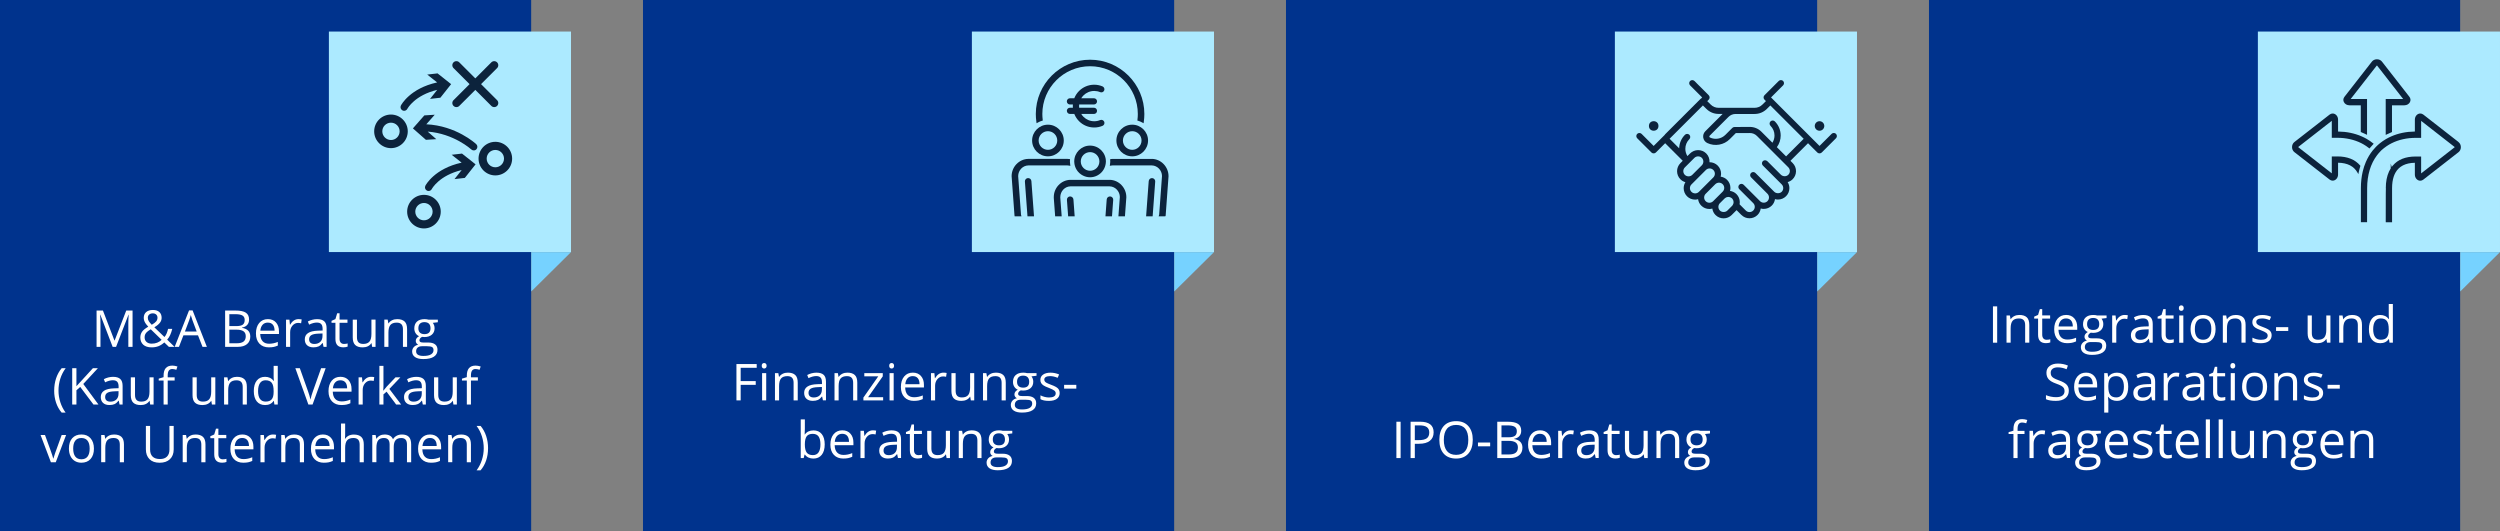 <?xml version="1.0" encoding="UTF-8"?><svg id="Ebene_2" xmlns="http://www.w3.org/2000/svg" viewBox="0 0 1473.58 313.09"><rect x="0" y="0" width="1473.58" height="313.09" fill="#808080" stroke="none"/><defs><style>.cls-1{fill:#76d2ff;}.cls-1,.cls-2,.cls-3,.cls-4,.cls-5{stroke-width:0px;}.cls-2{fill:#fff;}.cls-3{fill:#00338d;}.cls-4{fill:#aceaff;}.cls-5{fill:#0c233c;}</style></defs><g id="Ebene_1-2"><polygon class="cls-3" points="0 313.09 313.09 313.09 313.09 136.96 313.09 128.56 313.09 0 91.71 0 83.31 0 0 0 0 313.09"/><rect class="cls-4" x="200.24" y="12.23" width="129.97" height="142.71" transform="translate(348.8 -181.64) rotate(90)"/><polygon class="cls-1" points="336.58 148.6 313.13 148.6 313.13 171.81 336.58 148.6"/><polygon class="cls-3" points="379 313.09 692.09 313.09 692.09 136.96 692.09 128.56 692.09 0 485.71 0 477.31 0 379 0 379 313.09"/><rect class="cls-4" x="579.24" y="12.23" width="129.97" height="142.71" transform="translate(727.8 -560.64) rotate(90)"/><polygon class="cls-1" points="715.58 148.6 692.13 148.6 692.13 171.81 715.58 148.6"/><polygon class="cls-3" points="758 313.09 1071.09 313.09 1071.09 136.96 1071.09 128.56 1071.09 0 853.71 0 845.31 0 758 0 758 313.09"/><rect class="cls-4" x="958.24" y="12.23" width="129.97" height="142.71" transform="translate(1106.8 -939.64) rotate(90)"/><polygon class="cls-1" points="1094.58 148.6 1071.13 148.6 1071.13 171.81 1094.58 148.6"/><polygon class="cls-3" points="1137 313.09 1450.09 313.09 1450.09 136.96 1450.09 128.56 1450.09 0 1238.71 0 1230.31 0 1137 0 1137 313.09"/><rect class="cls-4" x="1337.24" y="12.23" width="129.97" height="142.71" transform="translate(1485.8 -1318.64) rotate(90)"/><polygon class="cls-1" points="1473.58 148.6 1450.13 148.6 1450.13 171.81 1473.58 148.6"/><path class="cls-5" d="m628.84,65.33c0,1.01.82,1.84,1.84,1.84h2.56c.04.09.07.19.11.28.63,1.5,1.54,2.85,2.7,4.01,1.16,1.16,2.5,2.07,4.01,2.7,1.56.66,3.21.99,4.91.99s3.35-.33,4.91-.99c.45-.19.8-.55.99-1,.18-.46.18-.95-.01-1.41-.39-.93-1.48-1.37-2.41-.98-2.21.94-4.74.93-6.96,0-1.06-.45-2.02-1.09-2.84-1.91-.51-.51-.95-1.07-1.32-1.69h7.46c1.01,0,1.84-.82,1.84-1.84s-.82-1.84-1.84-1.84h-8.7c-.04-.32-.05-.64-.05-.95s.02-.63.05-.95h8.7c1.01,0,1.84-.82,1.84-1.84s-.82-1.84-1.84-1.84h-7.46c.37-.61.81-1.18,1.32-1.69.82-.82,1.78-1.46,2.84-1.91,2.21-.93,4.74-.94,6.95,0,.45.19.95.19,1.41.01.46-.18.81-.54,1-.99.19-.45.19-.95,0-1.41-.18-.45-.54-.81-.99-1-3.12-1.32-6.69-1.32-9.81,0-1.5.64-2.85,1.54-4.01,2.7-1.16,1.16-2.07,2.51-2.7,4.01-.04.09-.07.18-.11.28h-2.56c-1.01,0-1.84.82-1.84,1.84s.82,1.84,1.84,1.84h1.73c-.03.33-.04.65-.04.95s.01.62.04.95h-1.73c-1.01,0-1.84.82-1.84,1.84Z"/><path class="cls-5" d="m611,72.66l.64-.37c.83-.48,1.71-.86,2.61-1.12l.41-.12-.05-.42c-.14-1.17-.22-2.33-.22-3.44,0-15.52,12.62-28.15,28.14-28.15s28.14,12.63,28.14,28.15c0,1.11-.07,2.26-.22,3.44l-.05.42.41.12c.9.27,1.77.64,2.61,1.12l.64.37.11-.73c.23-1.57.35-3.16.35-4.74,0-17.64-14.35-31.99-31.99-31.99s-31.99,14.35-31.99,31.99c0,1.58.12,3.17.35,4.74l.11.73Z"/><path class="cls-5" d="m617.69,92.15c5.15,0,9.33-4.19,9.33-9.33s-4.19-9.33-9.33-9.33-9.33,4.19-9.33,9.33,4.19,9.33,9.33,9.33Zm-5.49-9.33c0-3.03,2.46-5.49,5.49-5.49s5.49,2.46,5.49,5.49-2.46,5.49-5.49,5.49-5.49-2.46-5.49-5.49Z"/><path class="cls-5" d="m667.37,73.49c-5.15,0-9.33,4.19-9.33,9.33s4.19,9.33,9.33,9.33,9.33-4.19,9.33-9.33-4.19-9.33-9.33-9.33Zm5.49,9.33c0,3.03-2.46,5.49-5.49,5.49s-5.49-2.46-5.49-5.49,2.46-5.49,5.49-5.49,5.49,2.46,5.49,5.49Z"/><path class="cls-5" d="m638.31,103.47c1.33.68,2.75,1.02,4.22,1.02s2.89-.34,4.21-1.02c3.05-1.55,5.01-4.64,5.11-8.15,0-.06,0-.11,0-.17,0-5.15-4.19-9.33-9.33-9.33s-9.33,4.19-9.33,9.33c0,.06,0,.12.01.27.1,3.41,2.05,6.49,5.09,8.04Zm4.22-13.8c3.03,0,5.49,2.46,5.49,5.49s-2.46,5.49-5.49,5.49-5.49-2.46-5.49-5.49,2.46-5.49,5.49-5.49Z"/><path class="cls-5" d="m605.89,104.97h-.01c-.51.04-.98.27-1.31.66-.33.39-.5.88-.46,1.4l1.52,20.48h3.85l-1.54-20.77c-.08-1.05-.94-1.81-2.05-1.78Z"/><path class="cls-5" d="m601.81,126.5l-1.67-22.69c.02-3.39,2.69-6.22,5.94-6.3h23.18c.29,0,.61.04.96.11l.7.14-.11-.71c-.09-.55-.14-1.06-.15-1.56v-.17c-.01-.06-.02-.11-.02-.17,0-.28.02-.56.04-.87l.04-.48-.47-.06c-.3-.04-.61-.07-.94-.08h-23.29c-5.37.13-9.74,4.7-9.74,10.19l1.68,22.95c0,.07.02.13.04.28l.06.43h3.35l.69-.02-.22-.66c-.04-.13-.08-.25-.09-.33Z"/><path class="cls-5" d="m678.99,93.67h-23.3c-.27,0-.54.04-.88.08l-.47.15.03.48c.02.26.04.52.04.78,0,.05,0,.1,0,.15v.17c-.02.5-.07,1.01-.16,1.56l-.11.7.7-.13c.34-.06.64-.1.91-.11h23.19c3.28.08,5.96,2.91,5.98,6.26l-1.66,22.7c0,.1-.05.23-.1.38l-.22.66h3.62l.45-.09.06-.43c.01-.07.02-.14.03-.22l1.67-22.79v-.13c0-5.49-4.38-10.06-9.76-10.19Z"/><path class="cls-5" d="m679.14,104.98h0c-1.07-.08-1.97.74-2.05,1.77l-1.54,20.77h3.85l1.52-20.48c.04-.51-.13-1.01-.46-1.4-.34-.39-.8-.62-1.31-.66Z"/><path class="cls-5" d="m654.15,106h-23.3c-5.35.13-9.71,4.68-9.71,10.13,0,.11,0,.29,0,.6l.8,10.78h3.85l-.82-11.02c0-.1,0-.17,0-.29,0-3.43,2.66-6.28,5.92-6.36h23.19c3.28.08,5.96,2.91,5.99,6.26l-.84,11.41h3.85l.82-11.18s0-.1,0-.15c0-5.49-4.38-10.06-9.77-10.19Z"/><path class="cls-5" d="m630.65,115.78h0c-.51.04-.98.27-1.31.66s-.5.89-.46,1.4l.72,9.68h3.85l-.74-9.96c-.08-1.04-1-1.84-2.05-1.78Z"/><path class="cls-5" d="m654.38,115.78h0c-1.06-.06-1.98.73-2.05,1.78l-.74,9.96h3.85l.72-9.68c.04-.51-.13-1.01-.46-1.4s-.8-.62-1.31-.66Z"/><path class="cls-5" d="m267.34,62.43c.47.47,1.08.7,1.69.7s1.23-.23,1.69-.7l9.45-9.45,9.45,9.45c.47.47,1.08.7,1.69.7s1.23-.23,1.69-.7c.94-.93.94-2.45,0-3.39l-9.45-9.45,9.45-9.45c.94-.93.94-2.45,0-3.39-.94-.94-2.45-.94-3.39,0l-9.45,9.45-9.45-9.45c-.94-.94-2.45-.94-3.39,0-.94.93-.94,2.45,0,3.39l9.45,9.45-9.45,9.45c-.94.93-.94,2.45,0,3.39Z"/><path class="cls-5" d="m230.45,67.52c-5.46,0-9.9,4.44-9.9,9.9s4.44,9.9,9.9,9.9,9.9-4.44,9.9-9.9-4.44-9.9-9.9-9.9Zm0,15.01c-2.82,0-5.11-2.29-5.11-5.11s2.29-5.11,5.11-5.11,5.11,2.29,5.11,5.11-2.29,5.11-5.11,5.11Z"/><path class="cls-5" d="m249.89,114.85c-5.46,0-9.9,4.44-9.9,9.9s4.44,9.9,9.9,9.9,9.9-4.44,9.9-9.9-4.44-9.9-9.9-9.9Zm0,15.01c-2.82,0-5.11-2.29-5.11-5.11s2.29-5.11,5.11-5.11,5.11,2.29,5.11,5.11-2.29,5.11-5.11,5.11Z"/><path class="cls-5" d="m291.97,83.59c-5.46,0-9.9,4.44-9.9,9.9s4.44,9.9,9.9,9.9,9.9-4.44,9.9-9.9-4.44-9.9-9.9-9.9Zm0,15.01c-2.82,0-5.11-2.29-5.11-5.11s2.29-5.11,5.11-5.11,5.11,2.29,5.11,5.11-2.29,5.11-5.11,5.11Z"/><path class="cls-5" d="m237.23,65.07c.31.16.64.24.97.24.77,0,1.51-.42,1.89-1.14.19-.36,4.41-8.03,17.63-11.21l-4.24,5.34,6.09-.7,6.34-8-8-6.34-6.09.7,5.85,4.63c-16.01,3.5-21.15,13.19-21.37,13.62-.53,1.04-.12,2.31.92,2.85Z"/><path class="cls-5" d="m266.24,91.24l5.85,4.63c-16.01,3.5-21.15,13.19-21.37,13.62-.53,1.04-.12,2.31.92,2.85.31.16.64.24.97.24.77,0,1.51-.42,1.89-1.14.19-.36,4.41-8.03,17.63-11.21l-4.24,5.34,6.09-.7,6.34-8-8-6.34-6.09.7Z"/><path class="cls-5" d="m251.27,73.27l4.97-5.64-6.12.39-6.74,7.66,7.66,6.74,6.12-.39-5.06-4.45c15.44,1.15,25.59,10.42,25.7,10.52.41.38.93.57,1.45.57.57,0,1.14-.23,1.56-.68.8-.86.76-2.2-.1-3.01-.5-.47-11.88-10.89-29.43-11.72Z"/><path class="cls-2" d="m66.4,204.46l-7.27-18.98h-.12c.14,1.5.21,3.29.21,5.36v13.62h-2.3v-21.42h3.75l6.78,17.67h.12l6.84-17.67h3.72v21.42h-2.49v-13.8c0-1.58.07-3.3.21-5.16h-.12l-7.32,18.96h-2.01Z"/><path class="cls-2" d="m82.72,198.9c0-1.27.34-2.39,1.02-3.37.68-.98,1.9-1.96,3.65-2.96-.83-.93-1.39-1.63-1.69-2.11-.3-.48-.54-.98-.71-1.49s-.26-1.05-.26-1.61c0-1.46.48-2.61,1.44-3.43s2.29-1.23,4-1.23c1.58,0,2.83.41,3.74,1.22s1.36,1.95,1.36,3.41c0,1.04-.33,2.01-1,2.89s-1.76,1.78-3.3,2.69l5.96,5.73c.55-.61.98-1.32,1.31-2.13.33-.82.6-1.71.83-2.67h2.46c-.66,2.79-1.67,4.91-3,6.36l4.38,4.26h-3.35l-2.71-2.61c-1.15,1.04-2.32,1.78-3.52,2.23s-2.52.67-3.98.67c-2.1,0-3.73-.52-4.89-1.55-1.16-1.04-1.74-2.47-1.74-4.29Zm6.68,3.66c2.35,0,4.31-.75,5.86-2.26l-6.4-6.21c-1.08.66-1.85,1.21-2.3,1.65s-.78.9-1,1.4-.32,1.06-.32,1.7c0,1.14.38,2.05,1.14,2.72.76.67,1.76,1,3.02,1Zm-2.27-15.26c0,.67.18,1.32.53,1.93s.95,1.35,1.8,2.2c1.26-.73,2.14-1.41,2.63-2.03.49-.62.74-1.34.74-2.15,0-.75-.25-1.36-.75-1.84-.5-.47-1.17-.71-2.01-.71s-1.57.23-2.12.7c-.54.47-.81,1.1-.81,1.89Z"/><path class="cls-2" d="m119.37,204.46l-2.67-6.81h-8.58l-2.64,6.81h-2.52l8.47-21.5h2.09l8.42,21.5h-2.58Zm-3.44-9.05l-2.49-6.64c-.32-.84-.65-1.87-1-3.09-.21.94-.52,1.97-.92,3.09l-2.52,6.64h6.93Z"/><path class="cls-2" d="m132.69,183.04h6.05c2.84,0,4.9.42,6.17,1.27s1.9,2.19,1.9,4.03c0,1.27-.35,2.32-1.06,3.14-.71.83-1.74,1.36-3.1,1.6v.15c3.25.56,4.88,2.27,4.88,5.13,0,1.91-.65,3.41-1.94,4.48-1.29,1.07-3.1,1.61-5.43,1.61h-7.47v-21.42Zm2.49,9.17h4.1c1.76,0,3.02-.28,3.79-.83s1.16-1.48,1.16-2.79c0-1.2-.43-2.07-1.29-2.6s-2.23-.8-4.1-.8h-3.66v7.02Zm0,2.11v8.01h4.47c1.73,0,3.03-.33,3.9-1,.88-.67,1.31-1.72,1.31-3.14,0-1.33-.45-2.3-1.34-2.93-.89-.62-2.25-.94-4.08-.94h-4.26Z"/><path class="cls-2" d="m158.54,204.75c-2.37,0-4.25-.72-5.62-2.17-1.37-1.45-2.06-3.45-2.06-6.02s.64-4.64,1.91-6.17c1.28-1.52,2.99-2.29,5.13-2.29,2.01,0,3.6.66,4.78,1.98s1.76,3.07,1.76,5.24v1.54h-11.06c.05,1.88.52,3.32,1.43,4.29.9.98,2.17,1.46,3.82,1.46,1.73,0,3.44-.36,5.13-1.08v2.17c-.86.37-1.67.64-2.44.8-.77.16-1.69.24-2.78.24Zm-.66-14.6c-1.29,0-2.32.42-3.08,1.26-.77.84-1.22,2-1.35,3.49h8.39c0-1.53-.34-2.71-1.03-3.52s-1.66-1.22-2.93-1.22Z"/><path class="cls-2" d="m175.91,188.11c.71,0,1.35.06,1.92.18l-.34,2.26c-.66-.15-1.25-.22-1.76-.22-1.3,0-2.41.53-3.33,1.58-.92,1.05-1.38,2.37-1.38,3.94v8.61h-2.43v-16.05h2.01l.28,2.97h.12c.6-1.04,1.31-1.85,2.15-2.42s1.76-.85,2.77-.85Z"/><path class="cls-2" d="m190.71,204.46l-.48-2.29h-.12c-.8,1.01-1.6,1.69-2.39,2.04-.8.36-1.79.53-2.98.53-1.59,0-2.84-.41-3.74-1.23-.9-.82-1.35-1.99-1.35-3.5,0-3.24,2.59-4.94,7.78-5.1l2.72-.09v-1c0-1.26-.27-2.19-.81-2.79-.54-.6-1.41-.9-2.6-.9-1.34,0-2.85.41-4.54,1.23l-.75-1.86c.79-.43,1.66-.77,2.6-1.01.94-.24,1.89-.37,2.83-.37,1.91,0,3.33.42,4.25,1.27.92.85,1.38,2.21,1.38,4.09v10.96h-1.8Zm-5.49-1.71c1.51,0,2.7-.42,3.57-1.25.87-.83,1.3-1.99,1.3-3.49v-1.45l-2.43.1c-1.93.07-3.33.37-4.18.9-.86.53-1.28,1.36-1.28,2.48,0,.88.27,1.55.8,2.01.53.46,1.28.69,2.23.69Z"/><path class="cls-2" d="m202.71,202.74c.43,0,.84-.03,1.25-.1s.72-.13.95-.2v1.86c-.26.13-.65.23-1.16.31-.51.08-.97.12-1.38.12-3.11,0-4.66-1.64-4.66-4.91v-9.55h-2.3v-1.17l2.3-1.01,1.03-3.43h1.41v3.72h4.66v1.89h-4.66v9.45c0,.97.23,1.71.69,2.23s1.09.78,1.89.78Z"/><path class="cls-2" d="m210.4,188.4v10.42c0,1.31.3,2.29.89,2.93s1.53.97,2.8.97c1.68,0,2.91-.46,3.68-1.38.78-.92,1.16-2.42,1.16-4.5v-8.44h2.43v16.05h-2.01l-.35-2.15h-.13c-.5.79-1.19,1.4-2.07,1.82-.88.42-1.89.63-3.03.63-1.95,0-3.42-.46-4.39-1.39-.97-.93-1.46-2.41-1.46-4.45v-10.5h2.46Z"/><path class="cls-2" d="m237.51,204.46v-10.39c0-1.31-.3-2.29-.89-2.93s-1.53-.97-2.8-.97c-1.68,0-2.91.45-3.69,1.36s-1.17,2.41-1.17,4.5v8.42h-2.43v-16.05h1.98l.4,2.2h.12c.5-.79,1.2-1.4,2.09-1.84s1.9-.65,3-.65c1.93,0,3.39.47,4.37,1.4s1.46,2.42,1.46,4.48v10.47h-2.43Z"/><path class="cls-2" d="m258.08,188.4v1.54l-2.97.35c.27.34.52.79.73,1.34s.32,1.17.32,1.87c0,1.57-.54,2.83-1.61,3.76s-2.55,1.41-4.42,1.41c-.48,0-.93-.04-1.35-.12-1.04.55-1.55,1.24-1.55,2.07,0,.44.18.76.54.97s.98.31,1.86.31h2.84c1.74,0,3.07.37,4.01,1.1.93.73,1.4,1.8,1.4,3.19,0,1.78-.71,3.13-2.14,4.06s-3.51,1.4-6.24,1.4c-2.1,0-3.72-.39-4.86-1.17-1.14-.78-1.71-1.88-1.71-3.31,0-.98.31-1.82.94-2.53s1.5-1.2,2.64-1.45c-.41-.19-.75-.47-1.03-.86-.28-.39-.42-.84-.42-1.36,0-.59.16-1.1.47-1.54s.81-.86,1.48-1.27c-.83-.34-1.51-.92-2.03-1.74-.52-.82-.78-1.76-.78-2.81,0-1.76.53-3.11,1.58-4.06s2.55-1.43,4.48-1.43c.84,0,1.6.1,2.27.29h5.55Zm-12.8,18.75c0,.87.37,1.53,1.1,1.98s1.78.67,3.15.67c2.04,0,3.55-.31,4.53-.92.98-.61,1.47-1.44,1.47-2.48,0-.87-.27-1.47-.81-1.81s-1.55-.51-3.03-.51h-2.92c-1.1,0-1.96.26-2.58.79s-.92,1.28-.92,2.27Zm1.32-13.61c0,1.12.32,1.97.95,2.55s1.52.86,2.65.86c2.37,0,3.56-1.15,3.56-3.46s-1.2-3.62-3.6-3.62c-1.14,0-2.02.31-2.64.92s-.92,1.53-.92,2.74Z"/><path class="cls-2" d="m31.94,230.24c0-2.59.38-5.01,1.13-7.27s1.85-4.23,3.27-5.93h2.37c-1.41,1.88-2.46,3.96-3.17,6.21s-1.06,4.58-1.06,6.96.36,4.63,1.08,6.87,1.76,4.28,3.12,6.12h-2.34c-1.44-1.66-2.53-3.6-3.28-5.82s-1.13-4.6-1.13-7.15Z"/><path class="cls-2" d="m58.03,238.46h-2.93l-7.81-10.39-2.24,1.99v8.39h-2.49v-21.42h2.49v10.62l9.71-10.62h2.94l-8.61,9.3,8.94,12.11Z"/><path class="cls-2" d="m70.48,238.46l-.48-2.29h-.12c-.8,1.01-1.6,1.69-2.4,2.04s-1.79.53-2.98.53c-1.59,0-2.84-.41-3.74-1.23s-1.36-1.99-1.36-3.5c0-3.24,2.59-4.94,7.78-5.1l2.72-.09v-1c0-1.26-.27-2.19-.81-2.79s-1.41-.9-2.6-.9c-1.34,0-2.85.41-4.54,1.23l-.75-1.86c.79-.43,1.66-.77,2.6-1.01s1.89-.37,2.83-.37c1.91,0,3.33.42,4.26,1.27s1.38,2.21,1.38,4.09v10.96h-1.8Zm-5.49-1.71c1.51,0,2.7-.42,3.57-1.25s1.3-1.99,1.3-3.49v-1.45l-2.43.1c-1.93.07-3.33.37-4.18.9s-1.28,1.36-1.28,2.48c0,.88.27,1.55.8,2.01s1.28.69,2.23.69Z"/><path class="cls-2" d="m79.58,222.4v10.42c0,1.31.3,2.29.89,2.93s1.53.97,2.8.97c1.68,0,2.91-.46,3.68-1.38s1.16-2.42,1.16-4.5v-8.44h2.43v16.05h-2.01l-.35-2.15h-.13c-.5.79-1.19,1.4-2.07,1.82s-1.89.63-3.03.63c-1.95,0-3.42-.46-4.39-1.39s-1.46-2.41-1.46-4.45v-10.5h2.46Z"/><path class="cls-2" d="m102.94,224.29h-4.09v14.17h-2.43v-14.17h-2.87v-1.1l2.87-.88v-.89c0-3.95,1.72-5.92,5.17-5.92.85,0,1.85.17,2.99.51l-.63,1.95c-.94-.3-1.74-.45-2.4-.45-.92,0-1.6.31-2.04.92s-.66,1.59-.66,2.94v1.04h4.09v1.89Z"/><path class="cls-2" d="m115.95,222.4v10.42c0,1.31.3,2.29.89,2.93s1.53.97,2.8.97c1.68,0,2.91-.46,3.68-1.38s1.17-2.42,1.17-4.5v-8.44h2.43v16.05h-2.01l-.35-2.15h-.13c-.5.79-1.19,1.4-2.07,1.82s-1.89.63-3.02.63c-1.95,0-3.42-.46-4.39-1.39s-1.46-2.41-1.46-4.45v-10.5h2.46Z"/><path class="cls-2" d="m143.06,238.46v-10.39c0-1.31-.3-2.29-.89-2.93s-1.53-.97-2.8-.97c-1.68,0-2.91.45-3.69,1.36s-1.17,2.41-1.17,4.5v8.42h-2.43v-16.05h1.98l.4,2.2h.12c.5-.79,1.2-1.4,2.09-1.84s1.9-.65,3-.65c1.93,0,3.39.47,4.37,1.4s1.46,2.42,1.46,4.48v10.47h-2.43Z"/><path class="cls-2" d="m161.42,236.3h-.13c-1.12,1.63-2.8,2.45-5.04,2.45-2.1,0-3.73-.72-4.9-2.15s-1.75-3.48-1.75-6.12.59-4.7,1.76-6.17,2.8-2.2,4.89-2.2,3.85.79,5.01,2.37h.19l-.1-1.16-.06-1.13v-6.53h2.43v22.79h-1.98l-.32-2.15Zm-4.86.41c1.66,0,2.86-.45,3.61-1.35s1.12-2.36,1.12-4.37v-.51c0-2.28-.38-3.9-1.14-4.87s-1.97-1.46-3.63-1.46c-1.43,0-2.52.55-3.27,1.66s-1.13,2.67-1.13,4.69.38,3.6,1.13,4.64,1.86,1.57,3.31,1.57Z"/><path class="cls-2" d="m189.27,217.04h2.68l-7.72,21.42h-2.46l-7.68-21.42h2.64l4.92,13.86c.57,1.59,1.02,3.14,1.35,4.64.35-1.58.81-3.16,1.38-4.73l4.89-13.77Z"/><path class="cls-2" d="m201.31,238.75c-2.37,0-4.25-.72-5.62-2.17s-2.06-3.45-2.06-6.02.64-4.64,1.91-6.17,2.99-2.29,5.13-2.29c2.01,0,3.6.66,4.78,1.98s1.76,3.07,1.76,5.24v1.54h-11.06c.05,1.88.52,3.32,1.43,4.29s2.18,1.46,3.82,1.46c1.73,0,3.44-.36,5.13-1.08v2.17c-.86.37-1.67.64-2.44.8s-1.69.24-2.78.24Zm-.66-14.6c-1.29,0-2.32.42-3.08,1.26s-1.22,2-1.35,3.49h8.39c0-1.53-.34-2.71-1.03-3.52s-1.66-1.22-2.93-1.22Z"/><path class="cls-2" d="m218.68,222.11c.71,0,1.35.06,1.92.18l-.34,2.26c-.66-.15-1.25-.22-1.76-.22-1.3,0-2.41.53-3.33,1.58s-1.38,2.37-1.38,3.94v8.61h-2.43v-16.05h2.01l.28,2.97h.12c.6-1.04,1.31-1.85,2.15-2.42s1.76-.85,2.77-.85Z"/><path class="cls-2" d="m226,230.24c.42-.6,1.06-1.38,1.92-2.34l5.19-5.49h2.89l-6.5,6.84,6.96,9.21h-2.94l-5.67-7.59-1.83,1.58v6.01h-2.4v-22.79h2.4v12.08c0,.54-.04,1.37-.12,2.49h.12Z"/><path class="cls-2" d="m249.22,238.46l-.48-2.29h-.12c-.8,1.01-1.6,1.69-2.4,2.04s-1.79.53-2.98.53c-1.59,0-2.84-.41-3.74-1.23s-1.36-1.99-1.36-3.5c0-3.24,2.59-4.94,7.78-5.1l2.72-.09v-1c0-1.26-.27-2.19-.81-2.79s-1.41-.9-2.6-.9c-1.34,0-2.85.41-4.54,1.23l-.75-1.86c.79-.43,1.66-.77,2.6-1.01s1.89-.37,2.83-.37c1.91,0,3.33.42,4.26,1.27s1.38,2.21,1.38,4.09v10.96h-1.8Zm-5.49-1.71c1.51,0,2.7-.42,3.57-1.25s1.3-1.99,1.3-3.49v-1.45l-2.43.1c-1.93.07-3.33.37-4.18.9s-1.28,1.36-1.28,2.48c0,.88.27,1.55.8,2.01s1.28.69,2.23.69Z"/><path class="cls-2" d="m258.32,222.4v10.42c0,1.31.3,2.29.89,2.93s1.53.97,2.8.97c1.68,0,2.91-.46,3.68-1.38s1.16-2.42,1.16-4.5v-8.44h2.43v16.05h-2.01l-.35-2.15h-.13c-.5.79-1.19,1.4-2.07,1.82s-1.89.63-3.03.63c-1.95,0-3.42-.46-4.39-1.39s-1.46-2.41-1.46-4.45v-10.5h2.46Z"/><path class="cls-2" d="m281.68,224.29h-4.09v14.17h-2.43v-14.17h-2.87v-1.1l2.87-.88v-.89c0-3.95,1.72-5.92,5.17-5.92.85,0,1.85.17,2.99.51l-.63,1.95c-.94-.3-1.74-.45-2.4-.45-.92,0-1.6.31-2.04.92s-.66,1.59-.66,2.94v1.04h4.09v1.89Z"/><path class="cls-2" d="m30,272.46l-6.09-16.05h2.61l3.46,9.52c.78,2.23,1.24,3.67,1.38,4.34h.12c.11-.52.45-1.59,1.02-3.22.57-1.63,1.85-5.17,3.85-10.64h2.61l-6.09,16.05h-2.84Z"/><path class="cls-2" d="m55.37,264.41c0,2.62-.66,4.66-1.98,6.13s-3.14,2.2-5.46,2.2c-1.44,0-2.71-.34-3.82-1.01s-1.97-1.64-2.58-2.9-.91-2.73-.91-4.42c0-2.62.65-4.66,1.96-6.12s3.12-2.19,5.45-2.19,4.03.75,5.35,2.24c1.32,1.49,1.98,3.52,1.98,6.06Zm-12.23,0c0,2.05.41,3.61,1.23,4.69s2.03,1.61,3.62,1.61,2.8-.53,3.62-1.6c.83-1.07,1.24-2.63,1.24-4.69s-.41-3.59-1.24-4.65c-.82-1.06-2.04-1.59-3.65-1.59s-2.79.52-3.6,1.57-1.22,2.6-1.22,4.67Z"/><path class="cls-2" d="m70.62,272.46v-10.39c0-1.31-.3-2.29-.89-2.93s-1.53-.97-2.8-.97c-1.68,0-2.91.45-3.69,1.36s-1.17,2.41-1.17,4.5v8.42h-2.43v-16.05h1.98l.4,2.2h.12c.5-.79,1.2-1.4,2.09-1.84s1.9-.65,3-.65c1.93,0,3.39.47,4.37,1.4s1.46,2.42,1.46,4.48v10.47h-2.43Z"/><path class="cls-2" d="m102.38,251.04v13.86c0,2.44-.74,4.36-2.21,5.76s-3.5,2.09-6.08,2.09-4.57-.7-5.98-2.11c-1.41-1.41-2.12-3.34-2.12-5.8v-13.8h2.49v13.97c0,1.79.49,3.16,1.46,4.12s2.41,1.44,4.31,1.44,3.2-.48,4.17-1.44,1.46-2.34,1.46-4.14v-13.95h2.49Z"/><path class="cls-2" d="m118.67,272.46v-10.39c0-1.31-.3-2.29-.89-2.93s-1.53-.97-2.8-.97c-1.68,0-2.91.45-3.69,1.36s-1.17,2.41-1.17,4.5v8.42h-2.43v-16.05h1.98l.4,2.2h.12c.5-.79,1.2-1.4,2.09-1.84s1.9-.65,3-.65c1.93,0,3.39.47,4.37,1.4s1.46,2.42,1.46,4.48v10.47h-2.43Z"/><path class="cls-2" d="m131.28,270.74c.43,0,.84-.03,1.25-.1s.72-.13.95-.2v1.86c-.26.13-.65.23-1.16.31-.51.08-.97.12-1.38.12-3.11,0-4.66-1.64-4.66-4.91v-9.55h-2.3v-1.17l2.3-1.01,1.03-3.43h1.41v3.72h4.66v1.89h-4.66v9.45c0,.97.23,1.71.69,2.23s1.09.78,1.89.78Z"/><path class="cls-2" d="m143.47,272.75c-2.37,0-4.25-.72-5.62-2.17-1.37-1.45-2.06-3.45-2.06-6.02s.64-4.64,1.91-6.17c1.27-1.52,2.99-2.29,5.13-2.29,2.01,0,3.6.66,4.78,1.98s1.76,3.07,1.76,5.24v1.54h-11.06c.05,1.88.53,3.32,1.43,4.29.9.98,2.18,1.46,3.82,1.46,1.73,0,3.44-.36,5.13-1.08v2.17c-.86.37-1.67.64-2.44.8-.77.16-1.69.24-2.78.24Zm-.66-14.6c-1.29,0-2.32.42-3.08,1.26-.77.84-1.22,2-1.36,3.49h8.39c0-1.53-.34-2.71-1.03-3.52s-1.66-1.22-2.93-1.22Z"/><path class="cls-2" d="m160.84,256.11c.71,0,1.35.06,1.92.18l-.34,2.26c-.66-.15-1.25-.22-1.76-.22-1.3,0-2.41.53-3.33,1.58-.92,1.05-1.38,2.37-1.38,3.94v8.61h-2.43v-16.05h2.01l.28,2.97h.12c.6-1.04,1.31-1.85,2.15-2.42s1.76-.85,2.77-.85Z"/><path class="cls-2" d="m176.75,272.46v-10.39c0-1.31-.3-2.29-.89-2.93s-1.53-.97-2.8-.97c-1.68,0-2.91.45-3.69,1.36s-1.17,2.41-1.17,4.5v8.42h-2.43v-16.05h1.98l.4,2.2h.12c.5-.79,1.2-1.4,2.09-1.84s1.9-.65,3-.65c1.93,0,3.39.47,4.37,1.4s1.46,2.42,1.46,4.48v10.47h-2.43Z"/><path class="cls-2" d="m190.96,272.75c-2.37,0-4.25-.72-5.62-2.17-1.37-1.45-2.06-3.45-2.06-6.02s.64-4.64,1.91-6.17c1.27-1.52,2.99-2.29,5.13-2.29,2.01,0,3.6.66,4.78,1.98s1.76,3.07,1.76,5.24v1.54h-11.06c.05,1.88.53,3.32,1.43,4.29.9.98,2.18,1.46,3.82,1.46,1.73,0,3.44-.36,5.13-1.08v2.17c-.86.37-1.67.64-2.44.8-.77.16-1.69.24-2.78.24Zm-.66-14.6c-1.29,0-2.32.42-3.08,1.26-.77.84-1.22,2-1.36,3.49h8.39c0-1.53-.34-2.71-1.03-3.52s-1.66-1.22-2.93-1.22Z"/><path class="cls-2" d="m211.99,272.46v-10.39c0-1.31-.3-2.29-.89-2.93s-1.53-.97-2.8-.97c-1.69,0-2.92.46-3.7,1.38-.78.92-1.16,2.42-1.16,4.51v8.39h-2.43v-22.79h2.43v6.9c0,.83-.04,1.52-.12,2.07h.15c.48-.77,1.16-1.38,2.04-1.82.88-.44,1.89-.67,3.03-.67,1.96,0,3.44.47,4.42,1.4.98.93,1.47,2.41,1.47,4.45v10.47h-2.43Z"/><path class="cls-2" d="m239.88,272.46v-10.44c0-1.28-.27-2.24-.82-2.88s-1.4-.96-2.55-.96c-1.51,0-2.63.43-3.35,1.3s-1.08,2.21-1.08,4.01v8.96h-2.43v-10.44c0-1.28-.27-2.24-.82-2.88s-1.4-.96-2.56-.96c-1.52,0-2.64.46-3.35,1.37-.71.91-1.06,2.41-1.06,4.49v8.42h-2.43v-16.05h1.98l.4,2.2h.12c.46-.78,1.11-1.39,1.94-1.83.84-.44,1.77-.66,2.81-.66,2.51,0,4.15.91,4.92,2.72h.12c.48-.84,1.17-1.5,2.08-1.99s1.94-.73,3.11-.73c1.82,0,3.18.47,4.08,1.4.9.93,1.36,2.42,1.36,4.48v10.47h-2.43Z"/><path class="cls-2" d="m254.11,272.75c-2.37,0-4.25-.72-5.62-2.17-1.37-1.45-2.06-3.45-2.06-6.02s.64-4.64,1.91-6.17c1.28-1.52,2.99-2.29,5.13-2.29,2.01,0,3.6.66,4.78,1.98s1.76,3.07,1.76,5.24v1.54h-11.06c.05,1.88.52,3.32,1.43,4.29.9.98,2.17,1.46,3.82,1.46,1.73,0,3.44-.36,5.13-1.08v2.17c-.86.37-1.67.64-2.44.8-.77.16-1.69.24-2.78.24Zm-.66-14.6c-1.29,0-2.32.42-3.08,1.26-.77.84-1.22,2-1.35,3.49h8.39c0-1.53-.34-2.71-1.03-3.52s-1.66-1.22-2.93-1.22Z"/><path class="cls-2" d="m275.14,272.46v-10.39c0-1.31-.3-2.29-.89-2.93s-1.53-.97-2.8-.97c-1.68,0-2.91.45-3.69,1.36s-1.17,2.41-1.17,4.5v8.42h-2.43v-16.05h1.98l.4,2.2h.12c.5-.79,1.2-1.4,2.09-1.84s1.9-.65,3-.65c1.93,0,3.39.47,4.37,1.4s1.46,2.42,1.46,4.48v10.47h-2.43Z"/><path class="cls-2" d="m287.67,264.24c0,2.57-.38,4.96-1.13,7.18-.76,2.22-1.85,4.15-3.27,5.79h-2.34c1.36-1.84,2.4-3.87,3.12-6.12s1.08-4.53,1.08-6.88-.35-4.7-1.06-6.96c-.71-2.26-1.76-4.33-3.17-6.21h2.37c1.44,1.71,2.53,3.69,3.28,5.95s1.13,4.68,1.13,7.24Z"/><path class="cls-2" d="m1174.71,202v-21.42h2.49v21.42h-2.49Z"/><path class="cls-2" d="m1193.69,202v-10.39c0-1.31-.3-2.29-.89-2.93s-1.53-.97-2.8-.97c-1.68,0-2.91.45-3.69,1.36s-1.17,2.41-1.17,4.5v8.42h-2.43v-16.05h1.98l.4,2.2h.12c.5-.79,1.2-1.4,2.09-1.84s1.9-.65,3-.65c1.93,0,3.39.47,4.37,1.4s1.46,2.42,1.46,4.48v10.47h-2.43Z"/><path class="cls-2" d="m1206.31,200.28c.43,0,.85-.03,1.25-.1s.72-.13.95-.2v1.86c-.26.13-.65.23-1.16.31s-.97.12-1.38.12c-3.11,0-4.66-1.64-4.66-4.91v-9.55h-2.3v-1.17l2.3-1.01,1.03-3.43h1.41v3.72h4.66v1.89h-4.66v9.45c0,.97.23,1.71.69,2.23s1.09.78,1.89.78Z"/><path class="cls-2" d="m1218.49,202.29c-2.37,0-4.25-.72-5.62-2.17s-2.06-3.45-2.06-6.02.64-4.64,1.91-6.17,2.99-2.29,5.13-2.29c2.01,0,3.6.66,4.78,1.98s1.76,3.07,1.76,5.24v1.54h-11.06c.05,1.88.53,3.32,1.43,4.29s2.17,1.46,3.82,1.46c1.73,0,3.44-.36,5.13-1.08v2.17c-.86.37-1.67.64-2.44.8s-1.69.24-2.78.24Zm-.66-14.6c-1.29,0-2.32.42-3.08,1.26s-1.22,2-1.36,3.49h8.39c0-1.53-.34-2.71-1.03-3.52s-1.66-1.22-2.93-1.22Z"/><path class="cls-2" d="m1241.68,185.94v1.54l-2.97.35c.27.34.52.79.73,1.34s.32,1.17.32,1.87c0,1.57-.54,2.83-1.61,3.76s-2.55,1.41-4.42,1.41c-.48,0-.93-.04-1.35-.12-1.04.55-1.55,1.24-1.55,2.07,0,.44.18.76.54.97s.98.31,1.86.31h2.84c1.74,0,3.07.37,4.01,1.1s1.4,1.8,1.4,3.19c0,1.78-.71,3.13-2.14,4.06s-3.51,1.4-6.24,1.4c-2.1,0-3.72-.39-4.86-1.17s-1.71-1.88-1.71-3.31c0-.98.31-1.82.94-2.53s1.5-1.2,2.64-1.45c-.41-.19-.75-.47-1.03-.86s-.42-.84-.42-1.36c0-.59.16-1.1.47-1.54s.81-.86,1.48-1.27c-.83-.34-1.51-.92-2.03-1.74s-.78-1.76-.78-2.81c0-1.76.53-3.11,1.58-4.06s2.55-1.43,4.48-1.43c.84,0,1.6.1,2.27.29h5.55Zm-12.8,18.75c0,.87.37,1.53,1.1,1.98s1.78.67,3.15.67c2.04,0,3.55-.31,4.53-.92s1.47-1.44,1.47-2.48c0-.87-.27-1.47-.81-1.81s-1.55-.51-3.03-.51h-2.92c-1.1,0-1.96.26-2.58.79s-.92,1.28-.92,2.27Zm1.32-13.61c0,1.12.32,1.97.95,2.55s1.52.86,2.65.86c2.37,0,3.56-1.15,3.56-3.46s-1.2-3.62-3.6-3.62c-1.14,0-2.02.31-2.64.92s-.92,1.53-.92,2.74Z"/><path class="cls-2" d="m1252.3,185.65c.71,0,1.35.06,1.92.18l-.34,2.26c-.66-.15-1.25-.22-1.76-.22-1.3,0-2.41.53-3.33,1.58s-1.38,2.37-1.38,3.94v8.61h-2.43v-16.05h2.01l.28,2.97h.12c.6-1.04,1.31-1.85,2.15-2.42s1.76-.85,2.77-.85Z"/><path class="cls-2" d="m1267.1,202l-.48-2.29h-.12c-.8,1.01-1.6,1.69-2.4,2.04s-1.79.53-2.98.53c-1.59,0-2.84-.41-3.74-1.23s-1.36-1.99-1.36-3.5c0-3.24,2.59-4.94,7.78-5.1l2.72-.09v-1c0-1.26-.27-2.19-.81-2.79s-1.41-.9-2.6-.9c-1.34,0-2.85.41-4.54,1.23l-.75-1.86c.79-.43,1.66-.77,2.6-1.01s1.89-.37,2.83-.37c1.91,0,3.33.42,4.26,1.27s1.38,2.21,1.38,4.09v10.96h-1.8Zm-5.49-1.71c1.51,0,2.7-.42,3.57-1.25s1.3-1.99,1.3-3.49v-1.45l-2.43.1c-1.93.07-3.33.37-4.18.9s-1.28,1.36-1.28,2.48c0,.88.27,1.55.8,2.01s1.28.69,2.23.69Z"/><path class="cls-2" d="m1279.09,200.28c.43,0,.84-.03,1.24-.1s.72-.13.95-.2v1.86c-.26.13-.65.23-1.17.31s-.97.12-1.38.12c-3.11,0-4.66-1.64-4.66-4.91v-9.55h-2.3v-1.17l2.3-1.01,1.03-3.43h1.41v3.72h4.66v1.89h-4.66v9.45c0,.97.23,1.71.69,2.23s1.09.78,1.89.78Z"/><path class="cls-2" d="m1284.29,181.59c0-.56.14-.96.41-1.22s.62-.39,1.03-.39.73.13,1.01.4.42.67.42,1.22-.14.95-.42,1.22-.62.4-1.01.4c-.41,0-.75-.13-1.03-.4s-.41-.68-.41-1.22Zm2.64,20.41h-2.43v-16.05h2.43v16.05Z"/><path class="cls-2" d="m1305.94,193.95c0,2.62-.66,4.66-1.98,6.13s-3.14,2.2-5.46,2.2c-1.44,0-2.71-.34-3.82-1.01s-1.97-1.64-2.58-2.9-.91-2.73-.91-4.42c0-2.62.65-4.66,1.96-6.12s3.12-2.19,5.45-2.19,4.03.75,5.35,2.24,1.98,3.52,1.98,6.06Zm-12.23,0c0,2.05.41,3.61,1.23,4.69s2.03,1.61,3.62,1.61,2.8-.53,3.63-1.6,1.24-2.63,1.24-4.69-.41-3.59-1.24-4.65-2.04-1.59-3.66-1.59-2.79.52-3.6,1.57-1.21,2.6-1.21,4.67Z"/><path class="cls-2" d="m1321.19,202v-10.39c0-1.31-.3-2.29-.89-2.93s-1.53-.97-2.8-.97c-1.68,0-2.91.45-3.69,1.36s-1.17,2.41-1.17,4.5v8.42h-2.43v-16.05h1.98l.4,2.2h.12c.5-.79,1.2-1.4,2.09-1.84s1.9-.65,3-.65c1.93,0,3.39.47,4.37,1.4s1.46,2.42,1.46,4.48v10.47h-2.43Z"/><path class="cls-2" d="m1338.98,197.62c0,1.49-.56,2.65-1.67,3.46s-2.68,1.22-4.69,1.22c-2.13,0-3.79-.34-4.98-1.01v-2.26c.77.39,1.6.7,2.48.92s1.74.34,2.56.34c1.27,0,2.25-.2,2.93-.61s1.03-1.02,1.03-1.85c0-.62-.27-1.16-.81-1.6s-1.6-.97-3.17-1.57c-1.49-.56-2.56-1.04-3.19-1.46s-1.1-.89-1.41-1.41-.46-1.16-.46-1.89c0-1.31.53-2.34,1.6-3.1s2.52-1.14,4.38-1.14c1.73,0,3.42.35,5.07,1.05l-.86,1.98c-1.61-.66-3.07-1-4.38-1-1.15,0-2.02.18-2.61.54s-.88.86-.88,1.49c0,.43.11.8.33,1.1s.57.59,1.06.86,1.43.67,2.81,1.19c1.9.69,3.19,1.39,3.86,2.09s1,1.59,1,2.65Z"/><path class="cls-2" d="m1341.58,195.07v-2.23h7.19v2.23h-7.19Z"/><path class="cls-2" d="m1362.66,185.94v10.42c0,1.31.3,2.29.89,2.93s1.53.97,2.8.97c1.68,0,2.91-.46,3.68-1.38s1.17-2.42,1.17-4.5v-8.44h2.43v16.05h-2.01l-.35-2.15h-.13c-.5.79-1.19,1.4-2.07,1.82s-1.89.63-3.02.63c-1.95,0-3.42-.46-4.39-1.39s-1.46-2.41-1.46-4.45v-10.5h2.46Z"/><path class="cls-2" d="m1389.78,202v-10.39c0-1.31-.3-2.29-.89-2.93s-1.53-.97-2.8-.97c-1.68,0-2.91.45-3.69,1.36s-1.17,2.41-1.17,4.5v8.42h-2.43v-16.05h1.98l.4,2.2h.12c.5-.79,1.2-1.4,2.09-1.84s1.9-.65,3-.65c1.93,0,3.39.47,4.37,1.4s1.46,2.42,1.46,4.48v10.47h-2.43Z"/><path class="cls-2" d="m1408.13,199.84h-.13c-1.12,1.63-2.8,2.45-5.04,2.45-2.1,0-3.73-.72-4.9-2.15s-1.75-3.48-1.75-6.12.59-4.7,1.76-6.17,2.8-2.2,4.89-2.2,3.85.79,5.01,2.37h.19l-.1-1.16-.06-1.13v-6.53h2.43v22.79h-1.98l-.32-2.15Zm-4.86.41c1.66,0,2.86-.45,3.61-1.35s1.12-2.36,1.12-4.37v-.51c0-2.28-.38-3.9-1.14-4.87s-1.97-1.46-3.63-1.46c-1.43,0-2.52.55-3.27,1.66s-1.13,2.67-1.13,4.69.38,3.6,1.13,4.64,1.86,1.57,3.31,1.57Z"/><path class="cls-2" d="m1219.43,230.3c0,1.88-.68,3.35-2.05,4.41s-3.22,1.58-5.57,1.58c-2.54,0-4.49-.33-5.86-.98v-2.4c.88.37,1.84.66,2.87.88s2.06.32,3.08.32c1.66,0,2.91-.31,3.75-.94s1.26-1.51,1.26-2.63c0-.74-.15-1.35-.45-1.82s-.8-.91-1.49-1.31-1.76-.85-3.19-1.36c-1.99-.71-3.42-1.56-4.27-2.53s-1.28-2.25-1.28-3.82c0-1.65.62-2.96,1.86-3.94s2.88-1.46,4.92-1.46,4.09.39,5.88,1.17l-.78,2.17c-1.77-.74-3.49-1.11-5.16-1.11-1.32,0-2.35.28-3.09.85s-1.11,1.35-1.11,2.36c0,.74.14,1.35.41,1.82s.73.91,1.38,1.3,1.64.83,2.98,1.31c2.25.8,3.79,1.66,4.64,2.58s1.27,2.11,1.27,3.57Z"/><path class="cls-2" d="m1230.23,236.29c-2.37,0-4.25-.72-5.62-2.17s-2.06-3.45-2.06-6.02.64-4.64,1.91-6.17,2.99-2.29,5.13-2.29c2.01,0,3.6.66,4.78,1.98s1.76,3.07,1.76,5.24v1.54h-11.06c.05,1.88.52,3.32,1.43,4.29s2.18,1.46,3.82,1.46c1.73,0,3.44-.36,5.13-1.08v2.17c-.86.37-1.67.64-2.44.8s-1.69.24-2.78.24Zm-.66-14.6c-1.29,0-2.32.42-3.08,1.26s-1.22,2-1.35,3.49h8.39c0-1.53-.34-2.71-1.03-3.52s-1.66-1.22-2.93-1.22Z"/><path class="cls-2" d="m1247.75,236.29c-1.04,0-2-.19-2.86-.58s-1.59-.98-2.17-1.78h-.18c.12.94.18,1.83.18,2.67v6.61h-2.43v-23.26h1.98l.34,2.2h.12c.62-.88,1.35-1.51,2.18-1.9s1.78-.59,2.86-.59c2.13,0,3.77.73,4.93,2.18s1.74,3.5,1.74,6.12-.59,4.69-1.76,6.15-2.81,2.19-4.9,2.19Zm-.35-14.58c-1.64,0-2.83.45-3.56,1.36s-1.11,2.35-1.13,4.34v.54c0,2.26.38,3.87,1.13,4.84s1.96,1.46,3.62,1.46c1.39,0,2.47-.56,3.26-1.68s1.18-2.67,1.18-4.64-.39-3.54-1.18-4.61-1.89-1.6-3.32-1.6Z"/><path class="cls-2" d="m1268.53,236l-.48-2.29h-.12c-.8,1.01-1.6,1.69-2.4,2.04s-1.79.53-2.98.53c-1.59,0-2.84-.41-3.74-1.23s-1.36-1.99-1.36-3.5c0-3.24,2.59-4.94,7.78-5.1l2.72-.09v-1c0-1.26-.27-2.19-.81-2.79s-1.41-.9-2.6-.9c-1.34,0-2.85.41-4.54,1.23l-.75-1.86c.79-.43,1.66-.77,2.6-1.01s1.89-.37,2.83-.37c1.91,0,3.33.42,4.26,1.27s1.38,2.21,1.38,4.09v10.96h-1.8Zm-5.49-1.71c1.51,0,2.7-.42,3.57-1.25s1.3-1.99,1.3-3.49v-1.45l-2.43.1c-1.93.07-3.33.37-4.18.9s-1.28,1.36-1.28,2.48c0,.88.27,1.55.8,2.01s1.28.69,2.23.69Z"/><path class="cls-2" d="m1282.67,219.65c.71,0,1.35.06,1.92.18l-.34,2.26c-.66-.15-1.25-.22-1.76-.22-1.3,0-2.41.53-3.33,1.58s-1.38,2.37-1.38,3.94v8.61h-2.43v-16.05h2.01l.28,2.97h.12c.6-1.04,1.31-1.85,2.15-2.42s1.76-.85,2.77-.85Z"/><path class="cls-2" d="m1297.46,236l-.48-2.29h-.12c-.8,1.01-1.6,1.69-2.39,2.04s-1.79.53-2.98.53c-1.59,0-2.84-.41-3.74-1.23s-1.35-1.99-1.35-3.5c0-3.24,2.59-4.94,7.78-5.1l2.72-.09v-1c0-1.26-.27-2.19-.81-2.79s-1.41-.9-2.6-.9c-1.34,0-2.85.41-4.54,1.23l-.75-1.86c.79-.43,1.66-.77,2.6-1.01s1.89-.37,2.83-.37c1.91,0,3.33.42,4.25,1.27s1.38,2.21,1.38,4.09v10.96h-1.8Zm-5.49-1.71c1.51,0,2.7-.42,3.57-1.25s1.3-1.99,1.3-3.49v-1.45l-2.43.1c-1.93.07-3.33.37-4.18.9s-1.28,1.36-1.28,2.48c0,.88.27,1.55.8,2.01s1.28.69,2.23.69Z"/><path class="cls-2" d="m1309.46,234.28c.43,0,.85-.03,1.25-.1s.72-.13.95-.2v1.86c-.26.13-.65.23-1.16.31s-.97.12-1.38.12c-3.11,0-4.66-1.64-4.66-4.91v-9.55h-2.3v-1.17l2.3-1.01,1.03-3.43h1.41v3.72h4.66v1.89h-4.66v9.45c0,.97.23,1.71.69,2.23s1.09.78,1.89.78Z"/><path class="cls-2" d="m1314.66,215.59c0-.56.14-.96.41-1.22s.62-.39,1.03-.39.73.13,1.01.4.43.67.43,1.22-.14.95-.43,1.22-.62.4-1.01.4c-.41,0-.75-.13-1.03-.4s-.41-.68-.41-1.22Zm2.64,20.41h-2.43v-16.05h2.43v16.05Z"/><path class="cls-2" d="m1336.31,227.95c0,2.62-.66,4.66-1.98,6.13s-3.14,2.2-5.46,2.2c-1.44,0-2.71-.34-3.82-1.01s-1.97-1.64-2.58-2.9-.91-2.73-.91-4.42c0-2.62.65-4.66,1.96-6.12s3.12-2.19,5.45-2.19,4.03.75,5.35,2.24,1.99,3.52,1.99,6.06Zm-12.23,0c0,2.05.41,3.61,1.23,4.69s2.03,1.61,3.62,1.61,2.8-.53,3.62-1.6,1.24-2.63,1.24-4.69-.41-3.59-1.24-4.65-2.04-1.59-3.65-1.59-2.79.52-3.6,1.57-1.22,2.6-1.22,4.67Z"/><path class="cls-2" d="m1351.56,236v-10.39c0-1.31-.3-2.29-.89-2.93s-1.53-.97-2.8-.97c-1.68,0-2.91.45-3.69,1.36s-1.17,2.41-1.17,4.5v8.42h-2.43v-16.05h1.98l.39,2.2h.12c.5-.79,1.2-1.4,2.1-1.84s1.9-.65,3-.65c1.93,0,3.39.47,4.37,1.4s1.46,2.42,1.46,4.48v10.47h-2.43Z"/><path class="cls-2" d="m1369.34,231.62c0,1.49-.56,2.65-1.67,3.46s-2.68,1.22-4.69,1.22c-2.13,0-3.79-.34-4.98-1.01v-2.26c.77.39,1.6.7,2.48.92s1.74.34,2.56.34c1.27,0,2.25-.2,2.93-.61s1.03-1.02,1.03-1.85c0-.62-.27-1.16-.81-1.6s-1.6-.97-3.17-1.57c-1.49-.56-2.56-1.04-3.19-1.46s-1.1-.89-1.41-1.41-.46-1.16-.46-1.89c0-1.31.53-2.34,1.6-3.1s2.53-1.14,4.38-1.14c1.73,0,3.42.35,5.07,1.05l-.87,1.98c-1.61-.66-3.07-1-4.38-1-1.15,0-2.02.18-2.61.54s-.88.86-.88,1.49c0,.43.11.8.33,1.1s.57.59,1.06.86,1.43.67,2.81,1.19c1.9.69,3.19,1.39,3.86,2.09s1,1.59,1,2.65Z"/><path class="cls-2" d="m1371.95,229.07v-2.23h7.19v2.23h-7.19Z"/><path class="cls-2" d="m1193.31,255.83h-4.09v14.17h-2.43v-14.17h-2.87v-1.1l2.87-.88v-.89c0-3.95,1.72-5.92,5.17-5.92.85,0,1.85.17,2.99.51l-.63,1.95c-.94-.3-1.74-.45-2.4-.45-.92,0-1.6.31-2.04.92s-.66,1.59-.66,2.94v1.04h4.09v1.89Z"/><path class="cls-2" d="m1203.57,253.65c.71,0,1.35.06,1.92.18l-.34,2.26c-.66-.15-1.25-.22-1.76-.22-1.3,0-2.41.53-3.33,1.58s-1.38,2.37-1.38,3.94v8.61h-2.43v-16.05h2.01l.28,2.97h.12c.6-1.04,1.31-1.85,2.15-2.42s1.76-.85,2.77-.85Z"/><path class="cls-2" d="m1218.36,270l-.48-2.29h-.12c-.8,1.01-1.6,1.69-2.39,2.04s-1.79.53-2.98.53c-1.59,0-2.84-.41-3.74-1.23s-1.35-1.99-1.35-3.5c0-3.24,2.59-4.94,7.78-5.1l2.72-.09v-1c0-1.26-.27-2.19-.81-2.79s-1.41-.9-2.6-.9c-1.34,0-2.85.41-4.54,1.23l-.75-1.86c.79-.43,1.66-.77,2.6-1.01s1.89-.37,2.83-.37c1.91,0,3.33.42,4.25,1.27s1.38,2.21,1.38,4.09v10.96h-1.8Zm-5.49-1.71c1.51,0,2.7-.42,3.57-1.25s1.3-1.99,1.3-3.49v-1.45l-2.43.1c-1.93.07-3.33.37-4.18.9s-1.28,1.36-1.28,2.48c0,.88.27,1.55.8,2.01s1.28.69,2.23.69Z"/><path class="cls-2" d="m1238.31,253.94v1.54l-2.97.35c.27.34.52.79.73,1.34s.32,1.17.32,1.87c0,1.57-.54,2.83-1.61,3.76s-2.55,1.41-4.42,1.41c-.48,0-.93-.04-1.35-.12-1.04.55-1.55,1.24-1.55,2.07,0,.44.18.76.54.97s.98.31,1.86.31h2.84c1.74,0,3.07.37,4.01,1.1s1.4,1.8,1.4,3.19c0,1.78-.71,3.13-2.14,4.06s-3.51,1.4-6.24,1.4c-2.1,0-3.72-.39-4.86-1.17s-1.71-1.88-1.71-3.31c0-.98.31-1.82.94-2.53s1.5-1.2,2.64-1.45c-.41-.19-.75-.47-1.03-.86s-.42-.84-.42-1.36c0-.59.16-1.1.47-1.54s.81-.86,1.48-1.27c-.83-.34-1.51-.92-2.03-1.74s-.78-1.76-.78-2.81c0-1.76.53-3.11,1.58-4.06s2.55-1.43,4.48-1.43c.84,0,1.6.1,2.27.29h5.55Zm-12.8,18.75c0,.87.37,1.53,1.1,1.98s1.78.67,3.15.67c2.04,0,3.55-.31,4.53-.92s1.47-1.44,1.47-2.48c0-.87-.27-1.47-.81-1.81s-1.55-.51-3.03-.51h-2.92c-1.1,0-1.96.26-2.58.79s-.92,1.28-.92,2.27Zm1.32-13.61c0,1.12.32,1.97.95,2.55s1.52.86,2.65.86c2.37,0,3.56-1.15,3.56-3.46s-1.2-3.62-3.6-3.62c-1.14,0-2.02.31-2.64.92s-.92,1.53-.92,2.74Z"/><path class="cls-2" d="m1248.39,270.29c-2.37,0-4.25-.72-5.62-2.17s-2.06-3.45-2.06-6.02.64-4.64,1.91-6.17,2.99-2.29,5.13-2.29c2.01,0,3.6.66,4.78,1.98s1.76,3.07,1.76,5.24v1.54h-11.06c.05,1.88.52,3.32,1.43,4.29s2.18,1.46,3.82,1.46c1.73,0,3.44-.36,5.13-1.08v2.17c-.86.37-1.67.64-2.44.8s-1.69.24-2.78.24Zm-.66-14.6c-1.29,0-2.32.42-3.08,1.26s-1.22,2-1.35,3.49h8.39c0-1.53-.34-2.71-1.03-3.52s-1.66-1.22-2.93-1.22Z"/><path class="cls-2" d="m1268.8,265.62c0,1.49-.56,2.65-1.67,3.46s-2.68,1.22-4.69,1.22c-2.13,0-3.79-.34-4.98-1.01v-2.26c.77.39,1.6.7,2.48.92s1.74.34,2.56.34c1.27,0,2.25-.2,2.93-.61s1.03-1.02,1.03-1.85c0-.62-.27-1.16-.81-1.6s-1.6-.97-3.17-1.57c-1.49-.56-2.56-1.04-3.19-1.46s-1.1-.89-1.41-1.41-.46-1.16-.46-1.89c0-1.31.53-2.34,1.6-3.1s2.53-1.14,4.38-1.14c1.73,0,3.42.35,5.07,1.05l-.87,1.98c-1.61-.66-3.07-1-4.38-1-1.15,0-2.02.18-2.61.54s-.88.86-.88,1.49c0,.43.11.8.33,1.1s.57.59,1.06.86,1.43.67,2.81,1.19c1.9.69,3.19,1.39,3.86,2.09s1,1.59,1,2.65Z"/><path class="cls-2" d="m1277.94,268.28c.43,0,.85-.03,1.25-.1s.72-.13.95-.2v1.86c-.26.13-.65.23-1.16.31s-.97.12-1.38.12c-3.11,0-4.66-1.64-4.66-4.91v-9.55h-2.3v-1.17l2.3-1.01,1.03-3.43h1.41v3.72h4.66v1.89h-4.66v9.45c0,.97.23,1.71.69,2.23s1.09.78,1.89.78Z"/><path class="cls-2" d="m1290.12,270.29c-2.37,0-4.25-.72-5.62-2.17s-2.06-3.45-2.06-6.02.64-4.64,1.91-6.17,2.99-2.29,5.13-2.29c2.01,0,3.6.66,4.78,1.98s1.76,3.07,1.76,5.24v1.54h-11.06c.05,1.88.53,3.32,1.43,4.29s2.17,1.46,3.82,1.46c1.73,0,3.44-.36,5.13-1.08v2.17c-.86.37-1.67.64-2.44.8s-1.69.24-2.78.24Zm-.66-14.6c-1.29,0-2.32.42-3.08,1.26s-1.22,2-1.36,3.49h8.39c0-1.53-.34-2.71-1.03-3.52s-1.66-1.22-2.93-1.22Z"/><path class="cls-2" d="m1302.6,270h-2.43v-22.79h2.43v22.79Z"/><path class="cls-2" d="m1310.19,270h-2.43v-22.79h2.43v22.79Z"/><path class="cls-2" d="m1317.63,253.94v10.42c0,1.31.3,2.29.89,2.93s1.53.97,2.8.97c1.68,0,2.91-.46,3.68-1.38s1.17-2.42,1.17-4.5v-8.44h2.43v16.05h-2.01l-.35-2.15h-.13c-.5.79-1.19,1.4-2.07,1.82s-1.89.63-3.02.63c-1.95,0-3.42-.46-4.39-1.39s-1.46-2.41-1.46-4.45v-10.5h2.46Z"/><path class="cls-2" d="m1344.75,270v-10.39c0-1.31-.3-2.29-.89-2.93s-1.53-.97-2.8-.97c-1.68,0-2.91.45-3.69,1.36s-1.17,2.41-1.17,4.5v8.42h-2.43v-16.05h1.98l.4,2.2h.12c.5-.79,1.2-1.4,2.09-1.84s1.9-.65,3-.65c1.93,0,3.39.47,4.37,1.4s1.46,2.42,1.46,4.48v10.47h-2.43Z"/><path class="cls-2" d="m1365.31,253.94v1.54l-2.97.35c.27.34.52.79.73,1.34s.32,1.17.32,1.87c0,1.57-.54,2.83-1.61,3.76s-2.55,1.41-4.42,1.41c-.48,0-.93-.04-1.35-.12-1.04.55-1.55,1.24-1.55,2.07,0,.44.18.76.54.97s.98.31,1.86.31h2.84c1.74,0,3.07.37,4.01,1.1s1.4,1.8,1.4,3.19c0,1.78-.71,3.13-2.14,4.06s-3.51,1.4-6.24,1.4c-2.1,0-3.72-.39-4.86-1.17s-1.71-1.88-1.71-3.31c0-.98.31-1.82.94-2.53s1.5-1.2,2.64-1.45c-.41-.19-.75-.47-1.03-.86s-.42-.84-.42-1.36c0-.59.16-1.1.47-1.54s.81-.86,1.48-1.27c-.83-.34-1.51-.92-2.03-1.74s-.78-1.76-.78-2.81c0-1.76.53-3.11,1.58-4.06s2.55-1.43,4.48-1.43c.84,0,1.6.1,2.27.29h5.55Zm-12.8,18.75c0,.87.37,1.53,1.1,1.98s1.78.67,3.15.67c2.04,0,3.55-.31,4.53-.92s1.47-1.44,1.47-2.48c0-.87-.27-1.47-.81-1.81s-1.55-.51-3.03-.51h-2.92c-1.1,0-1.96.26-2.58.79s-.92,1.28-.92,2.27Zm1.32-13.61c0,1.12.32,1.97.95,2.55s1.52.86,2.65.86c2.37,0,3.56-1.15,3.56-3.46s-1.2-3.62-3.6-3.62c-1.14,0-2.02.31-2.64.92s-.92,1.53-.92,2.74Z"/><path class="cls-2" d="m1375.39,270.29c-2.37,0-4.25-.72-5.62-2.17s-2.06-3.45-2.06-6.02.64-4.64,1.91-6.17,2.99-2.29,5.13-2.29c2.01,0,3.6.66,4.78,1.98s1.76,3.07,1.76,5.24v1.54h-11.06c.05,1.88.52,3.32,1.43,4.29s2.18,1.46,3.82,1.46c1.73,0,3.44-.36,5.13-1.08v2.17c-.86.37-1.67.64-2.44.8s-1.69.24-2.78.24Zm-.66-14.6c-1.29,0-2.32.42-3.08,1.26s-1.22,2-1.35,3.49h8.39c0-1.53-.34-2.71-1.03-3.52s-1.66-1.22-2.93-1.22Z"/><path class="cls-2" d="m1396.43,270v-10.39c0-1.31-.3-2.29-.89-2.93s-1.53-.97-2.8-.97c-1.68,0-2.91.45-3.69,1.36s-1.17,2.41-1.17,4.5v8.42h-2.43v-16.05h1.98l.4,2.2h.12c.5-.79,1.2-1.4,2.09-1.84s1.9-.65,3-.65c1.93,0,3.39.47,4.37,1.4s1.46,2.42,1.46,4.48v10.47h-2.43Z"/><path class="cls-2" d="m823.08,270v-21.42h2.49v21.42h-2.49Z"/><path class="cls-2" d="m845.03,254.82c0,2.17-.74,3.84-2.22,5-1.48,1.17-3.6,1.75-6.35,1.75h-2.52v8.42h-2.49v-21.42h5.55c5.35,0,8.03,2.08,8.03,6.24Zm-11.09,4.61h2.24c2.21,0,3.8-.36,4.79-1.07s1.48-1.86,1.48-3.43c0-1.42-.46-2.47-1.39-3.16s-2.37-1.04-4.34-1.04h-2.78v8.7Z"/><path class="cls-2" d="m868.1,259.26c0,3.43-.87,6.12-2.6,8.09-1.73,1.96-4.14,2.94-7.23,2.94s-5.59-.96-7.3-2.89c-1.71-1.93-2.57-4.65-2.57-8.17s.86-6.19,2.58-8.11,4.16-2.88,7.32-2.88,5.48.98,7.21,2.93,2.59,4.65,2.59,8.09Zm-17.07,0c0,2.9.62,5.1,1.85,6.6,1.24,1.5,3.03,2.25,5.38,2.25s4.17-.75,5.38-2.24,1.82-3.7,1.82-6.61-.6-5.07-1.81-6.56c-1.21-1.49-2.99-2.23-5.35-2.23s-4.18.75-5.41,2.25c-1.23,1.5-1.85,3.68-1.85,6.54Z"/><path class="cls-2" d="m871.16,263.07v-2.23h7.19v2.23h-7.19Z"/><path class="cls-2" d="m882.53,248.58h6.05c2.84,0,4.9.42,6.17,1.27s1.9,2.19,1.9,4.03c0,1.27-.35,2.32-1.06,3.14-.71.83-1.74,1.36-3.1,1.6v.15c3.25.56,4.88,2.27,4.88,5.13,0,1.91-.65,3.41-1.94,4.48-1.29,1.07-3.1,1.61-5.43,1.61h-7.47v-21.42Zm2.49,9.17h4.1c1.76,0,3.02-.28,3.79-.83s1.16-1.48,1.16-2.79c0-1.2-.43-2.07-1.29-2.6s-2.23-.8-4.1-.8h-3.66v7.02Zm0,2.11v8.01h4.47c1.73,0,3.03-.33,3.9-1,.87-.67,1.31-1.72,1.31-3.14,0-1.33-.45-2.3-1.34-2.93-.89-.62-2.25-.94-4.08-.94h-4.26Z"/><path class="cls-2" d="m908.38,270.29c-2.37,0-4.25-.72-5.62-2.17-1.37-1.45-2.06-3.45-2.06-6.02s.64-4.64,1.91-6.17c1.27-1.52,2.99-2.29,5.13-2.29,2.01,0,3.6.66,4.78,1.98s1.76,3.07,1.76,5.24v1.54h-11.06c.05,1.88.53,3.32,1.43,4.29.9.98,2.18,1.46,3.82,1.46,1.73,0,3.44-.36,5.13-1.08v2.17c-.86.37-1.67.64-2.44.8-.77.16-1.69.24-2.78.24Zm-.66-14.6c-1.29,0-2.32.42-3.08,1.26-.77.84-1.22,2-1.36,3.49h8.39c0-1.53-.34-2.71-1.03-3.52s-1.66-1.22-2.93-1.22Z"/><path class="cls-2" d="m925.75,253.65c.71,0,1.35.06,1.92.18l-.34,2.26c-.66-.15-1.25-.22-1.76-.22-1.3,0-2.41.53-3.33,1.58-.92,1.05-1.38,2.37-1.38,3.94v8.61h-2.43v-16.05h2.01l.28,2.97h.12c.6-1.04,1.31-1.85,2.15-2.42s1.76-.85,2.77-.85Z"/><path class="cls-2" d="m940.55,270l-.48-2.29h-.12c-.8,1.01-1.6,1.69-2.4,2.04-.79.36-1.79.53-2.98.53-1.59,0-2.84-.41-3.74-1.23-.9-.82-1.36-1.99-1.36-3.5,0-3.24,2.59-4.94,7.78-5.1l2.72-.09v-1c0-1.26-.27-2.19-.81-2.79-.54-.6-1.41-.9-2.6-.9-1.34,0-2.85.41-4.54,1.23l-.75-1.86c.79-.43,1.66-.77,2.6-1.01.94-.24,1.89-.37,2.83-.37,1.91,0,3.33.42,4.26,1.27.92.85,1.38,2.21,1.38,4.09v10.96h-1.8Zm-5.49-1.71c1.51,0,2.7-.42,3.57-1.25.86-.83,1.3-1.99,1.3-3.49v-1.45l-2.43.1c-1.93.07-3.33.37-4.18.9-.85.53-1.28,1.36-1.28,2.48,0,.88.27,1.55.8,2.01.53.46,1.28.69,2.23.69Z"/><path class="cls-2" d="m952.55,268.28c.43,0,.84-.03,1.25-.1s.72-.13.95-.2v1.86c-.26.13-.65.23-1.17.31-.51.08-.97.12-1.38.12-3.11,0-4.66-1.64-4.66-4.91v-9.55h-2.3v-1.17l2.3-1.01,1.03-3.43h1.41v3.72h4.66v1.89h-4.66v9.45c0,.97.23,1.71.69,2.23s1.09.78,1.89.78Z"/><path class="cls-2" d="m960.24,253.94v10.42c0,1.31.3,2.29.89,2.93s1.53.97,2.8.97c1.68,0,2.91-.46,3.68-1.38.78-.92,1.17-2.42,1.17-4.5v-8.44h2.43v16.05h-2.01l-.35-2.15h-.13c-.5.79-1.19,1.4-2.07,1.82-.88.42-1.89.63-3.02.63-1.95,0-3.42-.46-4.39-1.39-.97-.93-1.46-2.41-1.46-4.45v-10.5h2.46Z"/><path class="cls-2" d="m987.35,270v-10.39c0-1.31-.3-2.29-.89-2.93s-1.53-.97-2.8-.97c-1.68,0-2.91.45-3.69,1.36s-1.17,2.41-1.17,4.5v8.42h-2.43v-16.05h1.98l.4,2.2h.12c.5-.79,1.2-1.4,2.09-1.84s1.9-.65,3-.65c1.93,0,3.39.47,4.37,1.4s1.46,2.42,1.46,4.48v10.47h-2.43Z"/><path class="cls-2" d="m1007.92,253.94v1.54l-2.97.35c.27.34.52.79.73,1.34s.32,1.17.32,1.87c0,1.57-.54,2.83-1.61,3.76s-2.55,1.41-4.42,1.41c-.48,0-.93-.04-1.35-.12-1.04.55-1.55,1.24-1.55,2.07,0,.44.18.76.54.97s.98.31,1.86.31h2.84c1.74,0,3.07.37,4.01,1.1.93.73,1.4,1.8,1.4,3.19,0,1.78-.71,3.13-2.14,4.06s-3.51,1.4-6.24,1.4c-2.1,0-3.72-.39-4.86-1.17-1.14-.78-1.71-1.88-1.71-3.31,0-.98.31-1.82.94-2.53s1.5-1.2,2.64-1.45c-.41-.19-.75-.47-1.03-.86-.28-.39-.42-.84-.42-1.36,0-.59.16-1.1.47-1.54s.81-.86,1.48-1.27c-.83-.34-1.51-.92-2.03-1.74-.52-.82-.78-1.76-.78-2.81,0-1.76.53-3.11,1.58-4.06s2.55-1.43,4.48-1.43c.84,0,1.6.1,2.27.29h5.55Zm-12.8,18.75c0,.87.37,1.53,1.1,1.98s1.78.67,3.15.67c2.04,0,3.55-.31,4.53-.92.98-.61,1.47-1.44,1.47-2.48,0-.87-.27-1.47-.81-1.81s-1.55-.51-3.03-.51h-2.92c-1.1,0-1.96.26-2.58.79s-.92,1.28-.92,2.27Zm1.32-13.61c0,1.12.32,1.97.95,2.55s1.52.86,2.65.86c2.37,0,3.56-1.15,3.56-3.46s-1.2-3.62-3.6-3.62c-1.14,0-2.02.31-2.64.92s-.92,1.53-.92,2.74Z"/><path class="cls-2" d="m436.57,236h-2.49v-21.42h11.94v2.21h-9.45v7.84h8.88v2.21h-8.88v9.16Z"/><path class="cls-2" d="m448.99,215.59c0-.56.14-.96.41-1.22s.62-.39,1.03-.39.73.13,1.01.4.43.67.43,1.22-.14.95-.43,1.22-.62.4-1.01.4c-.41,0-.75-.13-1.03-.4s-.41-.68-.41-1.22Zm2.64,20.41h-2.43v-16.05h2.43v16.05Z"/><path class="cls-2" d="m467.77,236v-10.39c0-1.31-.3-2.29-.89-2.93s-1.53-.97-2.8-.97c-1.68,0-2.91.45-3.69,1.36s-1.17,2.41-1.17,4.5v8.42h-2.43v-16.05h1.98l.4,2.2h.12c.5-.79,1.2-1.4,2.09-1.84s1.9-.65,3-.65c1.93,0,3.39.47,4.37,1.4s1.46,2.42,1.46,4.48v10.47h-2.43Z"/><path class="cls-2" d="m485.07,236l-.48-2.29h-.12c-.8,1.01-1.6,1.69-2.4,2.04s-1.79.53-2.98.53c-1.59,0-2.84-.41-3.74-1.23s-1.36-1.99-1.36-3.5c0-3.24,2.59-4.94,7.78-5.1l2.72-.09v-1c0-1.26-.27-2.19-.81-2.79s-1.41-.9-2.6-.9c-1.34,0-2.85.41-4.54,1.23l-.75-1.86c.79-.43,1.66-.77,2.6-1.01s1.89-.37,2.83-.37c1.91,0,3.33.42,4.26,1.27s1.38,2.21,1.38,4.09v10.96h-1.8Zm-5.49-1.71c1.51,0,2.7-.42,3.57-1.25s1.3-1.99,1.3-3.49v-1.45l-2.43.1c-1.93.07-3.33.37-4.18.9s-1.28,1.36-1.28,2.48c0,.88.27,1.55.8,2.01s1.28.69,2.23.69Z"/><path class="cls-2" d="m502.87,236v-10.39c0-1.31-.3-2.29-.89-2.93s-1.53-.97-2.8-.97c-1.68,0-2.91.45-3.69,1.36s-1.17,2.41-1.17,4.5v8.42h-2.43v-16.05h1.98l.4,2.2h.12c.5-.79,1.2-1.4,2.09-1.84s1.9-.65,3-.65c1.93,0,3.39.47,4.37,1.4s1.46,2.42,1.46,4.48v10.47h-2.43Z"/><path class="cls-2" d="m520.56,236h-11.65v-1.66l8.76-12.51h-8.22v-1.89h10.88v1.89l-8.64,12.28h8.86v1.89Z"/><path class="cls-2" d="m524.12,215.59c0-.56.14-.96.41-1.22s.62-.39,1.03-.39.73.13,1.01.4.42.67.42,1.22-.14.95-.42,1.22-.62.4-1.01.4c-.41,0-.75-.13-1.03-.4s-.41-.68-.41-1.22Zm2.64,20.41h-2.43v-16.05h2.43v16.05Z"/><path class="cls-2" d="m538.7,236.29c-2.37,0-4.25-.72-5.62-2.17s-2.06-3.45-2.06-6.02.64-4.64,1.91-6.17,2.99-2.29,5.13-2.29c2.01,0,3.6.66,4.78,1.98s1.76,3.07,1.76,5.24v1.54h-11.06c.05,1.88.52,3.32,1.43,4.29s2.18,1.46,3.82,1.46c1.73,0,3.44-.36,5.13-1.08v2.17c-.86.37-1.67.64-2.44.8s-1.69.24-2.78.24Zm-.66-14.6c-1.29,0-2.32.42-3.08,1.26s-1.22,2-1.35,3.49h8.39c0-1.53-.34-2.71-1.03-3.52s-1.66-1.22-2.93-1.22Z"/><path class="cls-2" d="m556.07,219.65c.71,0,1.35.06,1.92.18l-.34,2.26c-.66-.15-1.25-.22-1.76-.22-1.3,0-2.41.53-3.33,1.58s-1.38,2.37-1.38,3.94v8.61h-2.43v-16.05h2.01l.28,2.97h.12c.6-1.04,1.31-1.85,2.15-2.42s1.76-.85,2.77-.85Z"/><path class="cls-2" d="m563.28,219.94v10.42c0,1.31.3,2.29.89,2.93s1.53.97,2.8.97c1.68,0,2.91-.46,3.68-1.38s1.16-2.42,1.16-4.5v-8.44h2.43v16.05h-2.01l-.35-2.15h-.13c-.5.79-1.19,1.4-2.07,1.82s-1.89.63-3.03.63c-1.95,0-3.42-.46-4.39-1.39s-1.46-2.41-1.46-4.45v-10.5h2.46Z"/><path class="cls-2" d="m590.39,236v-10.39c0-1.31-.3-2.29-.89-2.93s-1.53-.97-2.8-.97c-1.68,0-2.91.45-3.69,1.36s-1.17,2.41-1.17,4.5v8.42h-2.43v-16.05h1.98l.39,2.2h.12c.5-.79,1.2-1.4,2.1-1.84s1.9-.65,3-.65c1.93,0,3.39.47,4.37,1.4s1.46,2.42,1.46,4.48v10.47h-2.43Z"/><path class="cls-2" d="m610.96,219.94v1.54l-2.97.35c.27.34.52.79.73,1.34s.32,1.17.32,1.87c0,1.57-.54,2.83-1.61,3.76s-2.55,1.41-4.42,1.41c-.48,0-.93-.04-1.35-.12-1.04.55-1.55,1.24-1.55,2.07,0,.44.18.76.54.97s.98.31,1.86.31h2.84c1.74,0,3.07.37,4.01,1.1s1.4,1.8,1.4,3.19c0,1.78-.71,3.13-2.14,4.06s-3.51,1.4-6.24,1.4c-2.1,0-3.72-.39-4.86-1.17s-1.71-1.88-1.71-3.31c0-.98.31-1.82.94-2.53s1.5-1.2,2.64-1.45c-.41-.19-.75-.47-1.03-.86s-.42-.84-.42-1.36c0-.59.16-1.1.47-1.54s.8-.86,1.48-1.27c-.83-.34-1.51-.92-2.03-1.74s-.78-1.76-.78-2.81c0-1.76.53-3.11,1.58-4.06s2.55-1.43,4.48-1.43c.84,0,1.6.1,2.27.29h5.55Zm-12.8,18.75c0,.87.37,1.53,1.1,1.98s1.78.67,3.15.67c2.04,0,3.55-.31,4.53-.92s1.47-1.44,1.47-2.48c0-.87-.27-1.47-.8-1.81s-1.55-.51-3.03-.51h-2.91c-1.1,0-1.96.26-2.58.79s-.92,1.28-.92,2.27Zm1.32-13.61c0,1.12.32,1.97.95,2.55s1.52.86,2.65.86c2.37,0,3.56-1.15,3.56-3.46s-1.2-3.62-3.6-3.62c-1.14,0-2.02.31-2.64.92s-.92,1.53-.92,2.74Z"/><path class="cls-2" d="m624.61,231.62c0,1.49-.56,2.65-1.67,3.46s-2.68,1.22-4.69,1.22c-2.13,0-3.79-.34-4.98-1.01v-2.26c.77.39,1.6.7,2.48.92s1.74.34,2.56.34c1.27,0,2.25-.2,2.93-.61s1.03-1.02,1.03-1.85c0-.62-.27-1.16-.81-1.6s-1.6-.97-3.17-1.57c-1.49-.56-2.56-1.04-3.19-1.46s-1.1-.89-1.41-1.41-.46-1.16-.46-1.89c0-1.31.53-2.34,1.6-3.1s2.53-1.14,4.38-1.14c1.73,0,3.42.35,5.07,1.05l-.87,1.98c-1.61-.66-3.07-1-4.38-1-1.15,0-2.02.18-2.61.54s-.88.86-.88,1.49c0,.43.11.8.33,1.1s.57.59,1.06.86,1.43.67,2.81,1.19c1.9.69,3.19,1.39,3.86,2.09s1,1.59,1,2.65Z"/><path class="cls-2" d="m627.22,229.07v-2.23h7.19v2.23h-7.19Z"/><path class="cls-2" d="m479.44,253.68c2.11,0,3.75.72,4.92,2.16,1.17,1.44,1.75,3.48,1.75,6.12s-.59,4.69-1.77,6.15c-1.18,1.46-2.81,2.19-4.9,2.19-1.04,0-2-.19-2.86-.58-.86-.39-1.59-.98-2.17-1.78h-.18l-.51,2.07h-1.74v-22.79h2.43v5.54c0,1.24-.04,2.35-.12,3.34h.12c1.13-1.6,2.81-2.4,5.04-2.4Zm-.35,2.04c-1.66,0-2.86.48-3.59,1.43s-1.1,2.56-1.1,4.81.38,3.87,1.13,4.84,1.96,1.46,3.62,1.46c1.49,0,2.61-.54,3.34-1.63s1.1-2.65,1.1-4.69-.37-3.65-1.1-4.67-1.87-1.54-3.4-1.54Z"/><path class="cls-2" d="m497.13,270.29c-2.37,0-4.25-.72-5.62-2.17-1.37-1.45-2.06-3.45-2.06-6.02s.64-4.64,1.91-6.17c1.28-1.52,2.99-2.29,5.13-2.29,2.01,0,3.6.66,4.78,1.98s1.76,3.07,1.76,5.24v1.54h-11.06c.05,1.88.52,3.32,1.43,4.29.9.98,2.17,1.46,3.82,1.46,1.73,0,3.44-.36,5.13-1.08v2.17c-.86.37-1.67.64-2.44.8-.77.16-1.69.24-2.78.24Zm-.66-14.6c-1.29,0-2.32.42-3.08,1.26-.77.84-1.22,2-1.35,3.49h8.39c0-1.53-.34-2.71-1.03-3.52s-1.66-1.22-2.93-1.22Z"/><path class="cls-2" d="m514.51,253.65c.71,0,1.35.06,1.92.18l-.34,2.26c-.66-.15-1.25-.22-1.76-.22-1.3,0-2.41.53-3.33,1.58-.92,1.05-1.38,2.37-1.38,3.94v8.61h-2.43v-16.05h2.01l.28,2.97h.12c.6-1.04,1.31-1.85,2.15-2.42s1.76-.85,2.77-.85Z"/><path class="cls-2" d="m529.3,270l-.48-2.29h-.12c-.8,1.01-1.6,1.69-2.39,2.04-.8.36-1.79.53-2.98.53-1.59,0-2.84-.41-3.74-1.23-.9-.82-1.35-1.99-1.35-3.5,0-3.24,2.59-4.94,7.78-5.1l2.72-.09v-1c0-1.26-.27-2.19-.81-2.79-.54-.6-1.41-.9-2.6-.9-1.34,0-2.85.41-4.54,1.23l-.75-1.86c.79-.43,1.66-.77,2.6-1.01.94-.24,1.89-.37,2.83-.37,1.91,0,3.33.42,4.25,1.27.92.85,1.38,2.21,1.38,4.09v10.96h-1.8Zm-5.49-1.71c1.51,0,2.7-.42,3.57-1.25.87-.83,1.3-1.99,1.3-3.49v-1.45l-2.43.1c-1.93.07-3.33.37-4.18.9-.86.53-1.28,1.36-1.28,2.48,0,.88.27,1.55.8,2.01.53.46,1.28.69,2.23.69Z"/><path class="cls-2" d="m541.3,268.28c.43,0,.84-.03,1.25-.1s.72-.13.95-.2v1.86c-.26.13-.65.23-1.16.31-.51.08-.97.12-1.38.12-3.11,0-4.66-1.64-4.66-4.91v-9.55h-2.3v-1.17l2.3-1.01,1.03-3.43h1.41v3.72h4.66v1.89h-4.66v9.45c0,.97.23,1.71.69,2.23s1.09.78,1.89.78Z"/><path class="cls-2" d="m548.99,253.94v10.42c0,1.31.3,2.29.89,2.93s1.53.97,2.8.97c1.68,0,2.91-.46,3.68-1.38.78-.92,1.16-2.42,1.16-4.5v-8.44h2.43v16.05h-2.01l-.35-2.15h-.13c-.5.79-1.19,1.4-2.07,1.82-.88.42-1.89.63-3.03.63-1.95,0-3.42-.46-4.39-1.39-.97-.93-1.46-2.41-1.46-4.45v-10.5h2.46Z"/><path class="cls-2" d="m576.1,270v-10.39c0-1.31-.3-2.29-.89-2.93s-1.53-.97-2.8-.97c-1.68,0-2.91.45-3.69,1.36s-1.17,2.41-1.17,4.5v8.42h-2.43v-16.05h1.98l.4,2.2h.12c.5-.79,1.2-1.4,2.09-1.84s1.9-.65,3-.65c1.93,0,3.39.47,4.37,1.4s1.46,2.42,1.46,4.48v10.47h-2.43Z"/><path class="cls-2" d="m596.67,253.94v1.54l-2.97.35c.27.34.52.79.73,1.34s.32,1.17.32,1.87c0,1.57-.54,2.83-1.61,3.76s-2.55,1.41-4.42,1.41c-.48,0-.93-.04-1.35-.12-1.04.55-1.55,1.24-1.55,2.07,0,.44.18.76.54.97s.98.31,1.86.31h2.84c1.74,0,3.07.37,4.01,1.1.93.73,1.4,1.8,1.4,3.19,0,1.78-.71,3.13-2.14,4.06s-3.51,1.4-6.24,1.4c-2.1,0-3.72-.39-4.86-1.17-1.14-.78-1.71-1.88-1.71-3.31,0-.98.31-1.82.94-2.53s1.5-1.2,2.64-1.45c-.41-.19-.75-.47-1.03-.86-.28-.39-.42-.84-.42-1.36,0-.59.16-1.1.47-1.54s.81-.86,1.48-1.27c-.83-.34-1.51-.92-2.03-1.74-.52-.82-.78-1.76-.78-2.81,0-1.76.53-3.11,1.58-4.06s2.55-1.43,4.48-1.43c.84,0,1.6.1,2.27.29h5.55Zm-12.8,18.75c0,.87.37,1.53,1.1,1.98s1.78.67,3.15.67c2.04,0,3.55-.31,4.53-.92.98-.61,1.47-1.44,1.47-2.48,0-.87-.27-1.47-.81-1.81s-1.55-.51-3.03-.51h-2.92c-1.1,0-1.96.26-2.58.79s-.92,1.28-.92,2.27Zm1.32-13.61c0,1.12.32,1.97.95,2.55s1.52.86,2.65.86c2.37,0,3.56-1.15,3.56-3.46s-1.2-3.62-3.6-3.62c-1.14,0-2.02.31-2.64.92s-.92,1.53-.92,2.74Z"/><circle class="cls-5" cx="974.74" cy="74.24" r="2.81"/><path class="cls-5" d="m1082.19,78.9c-.34-.34-.8-.53-1.29-.53h0c-.49,0-.94.19-1.29.53l-7.12,7.12-28.59-28.59,7.12-7.12c.71-.71.71-1.87,0-2.58s-1.89-.69-2.58,0l-8.41,8.41c-.34.34-.53.8-.53,1.29s.19.94.53,1.29l.87.87-2.08,2.06c-1.23,1.22-2.87,1.9-4.61,1.9h-21.24c-1.74,0-3.38-.67-4.61-1.9l-2.06-2.04.88-.88c.34-.34.53-.8.53-1.29s-.19-.94-.53-1.29l-8.41-8.41c-.34-.34-.8-.53-1.29-.53h0c-.49,0-.94.19-1.29.53-.34.34-.53.8-.53,1.29s.19.94.53,1.29l7.12,7.12-.53.54c-.13.07-.28.15-.4.27l-20.91,20.91c-.12.12-.2.25-.27.39l-6.48,6.48-7.12-7.12c-.69-.69-1.89-.69-2.58,0-.71.71-.71,1.87,0,2.58l8.41,8.41c.69.68,1.89.68,2.58,0l5.49-5.49,10.36,10.36-1.37,1.37c-2.63,2.63-2.63,6.9,0,9.53.82.82,1.83,1.41,2.94,1.72-.67,1.07-1.02,2.28-1.02,3.53,0,1.8.7,3.49,1.97,4.77,1.27,1.27,2.96,1.97,4.77,1.97.56,0,1.15-.08,1.75-.25.2,1.46.85,2.77,1.88,3.8,1.27,1.27,2.96,1.97,4.76,1.97.56,0,1.15-.08,1.75-.25.21,1.45.86,2.79,1.88,3.8,1.27,1.27,2.97,1.97,4.77,1.97s3.49-.7,4.77-1.97l2.77-2.77s.07-.07.1-.11l2.84,2.84c1.27,1.27,2.96,1.97,4.76,1.97s3.5-.7,4.77-1.97c1.03-1.03,1.67-2.34,1.88-3.8.6.17,1.18.25,1.75.25,1.8,0,3.5-.7,4.77-1.97,1.03-1.03,1.67-2.34,1.88-3.8.6.17,1.18.25,1.75.25,1.8,0,3.49-.7,4.77-1.97,1.27-1.27,1.97-2.97,1.97-4.77,0-1.26-.36-2.47-1.03-3.55,1.05-.28,2.01-.81,2.79-1.54,1.35-1.26,2.11-2.97,2.14-4.81.03-1.84-.67-3.58-1.97-4.88l-1.32-1.32,10.37-10.37,5.49,5.49c.68.68,1.9.68,2.58,0l8.41-8.41c.71-.71.71-1.87,0-2.58Zm-40.53,16.08c-.69-.69-1.89-.69-2.58,0-.34.34-.53.8-.53,1.29s.19.94.53,1.29l11.11,11.11c1.21,1.21,1.21,3.17,0,4.38-1.11,1.11-3.27,1.11-4.38,0l-11.11-11.11c-.71-.71-1.87-.71-2.58,0-.34.34-.53.8-.53,1.29s.19.94.53,1.29l9.68,9.68c1.2,1.21,1.2,3.17,0,4.37-1.21,1.21-3.17,1.21-4.38,0l-9.67-9.67c-.34-.34-.8-.53-1.29-.53h0c-.49,0-.95.19-1.29.53-.71.71-.71,1.87,0,2.58l8.25,8.25c.58.58.9,1.36.9,2.18s-.32,1.6-.91,2.19c-1.21,1.21-3.17,1.21-4.38,0l-3.67-3.67c.08-.44.13-.85.13-1.25,0-1.8-.7-3.49-1.97-4.77-1.03-1.03-2.34-1.67-3.8-1.88.17-.6.25-1.18.25-1.75,0-1.8-.7-3.49-1.97-4.77-1.01-1.01-2.35-1.67-3.8-1.88.17-.6.25-1.18.25-1.75,0-1.8-.7-3.49-1.97-4.77-1.27-1.27-2.97-1.98-4.77-1.98-.02,0-.04,0-.07,0,.12-1.94-.57-3.81-1.93-5.17-1.27-1.27-2.97-1.97-4.77-1.97s-3.49.7-4.77,1.97l-1.55,1.55c-.8-1.28-1.23-2.75-1.23-4.27,0-2.16.84-4.18,2.37-5.71.34-.34.53-.8.53-1.29s-.19-.94-.53-1.29c-.34-.34-.8-.53-1.29-.53h0c-.49,0-.94.19-1.29.53-2.14,2.14-3.35,4.96-3.43,7.98l-5.64-5.64,19.63-19.63,2.07,2.05c1.92,1.9,4.47,2.95,7.17,2.95h2.4l-10.23,10.23c-.99.99-1.44,2.4-1.2,3.78.24,1.38,1.13,2.56,2.4,3.15,4.44,2.1,9.76,1.18,13.23-2.3l3.56-3.56,8.29-.04c1.58-.02,3.07.61,4.17,1.72l18.49,18.49c.6.6.92,1.4.91,2.24-.01.85-.36,1.63-.98,2.21-1.21,1.13-3.18,1.05-4.39-.17l-7.96-7.96Zm-27.88,24.77l2.77-2.77c.11-.11.24-.21.36-.3.54-.4,1.17-.61,1.83-.61s1.27.21,1.81.59c.13.1.26.2.38.31s.22.25.31.38c.39.54.6,1.16.6,1.81s-.21,1.28-.61,1.83c-.09.13-.18.25-.3.36l-2.77,2.77c-1.11,1.11-3.27,1.11-4.38,0-1.21-1.21-1.21-3.17,0-4.38Zm-20.68-21.06l5.64-5.64c1.17-1.17,3.21-1.17,4.38,0s1.21,3.17,0,4.38l-5.64,5.64c-1.16,1.17-3.21,1.17-4.38,0-1.21-1.21-1.21-3.17,0-4.38Zm3.9,10.01l8.52-8.52c.59-.58,1.36-.9,2.18-.9s1.6.32,2.19.91c.58.58.91,1.36.91,2.19s-.32,1.6-.91,2.19l-8.51,8.51c-1.21,1.21-3.17,1.21-4.38,0-.58-.59-.91-1.36-.91-2.19s.32-1.6.91-2.19Zm8.39,5.52l5.64-5.64c.3-.3.66-.53,1.06-.69.37-.14.75-.22,1.13-.22.83,0,1.6.32,2.19.91.59.59.91,1.36.91,2.19,0,.38-.07.76-.22,1.13-.16.4-.39.76-.69,1.06l-5.64,5.64c-1.21,1.21-3.17,1.21-4.38,0-.58-.58-.91-1.36-.91-2.19s.32-1.6.91-2.19Zm44.2-34.37c0-3.13-1.22-6.07-3.43-8.29-.34-.34-.8-.53-1.29-.53h0c-.49,0-.94.19-1.29.53-.71.71-.71,1.87,0,2.58,1.53,1.53,2.37,3.55,2.37,5.71,0,1.52-.42,2.99-1.23,4.27l-6.54-6.54c-1.77-1.77-4.22-2.78-6.77-2.78l-9.04.05c-.48,0-.94.19-1.28.53l-4.09,4.09c-2.39,2.39-6.05,3.02-9.1,1.58-.26-.12-.34-.36-.36-.48-.04-.22.03-.43.19-.59l11.07-11.07c1.12-1.12,2.61-1.74,4.19-1.74h11.24c2.71,0,5.25-1.05,7.17-2.95l2.09-2.07,19.65,19.65-10.37,10.37-5.43-5.43c1.47-2.01,2.25-4.39,2.25-6.89Z"/><path class="cls-5" d="m1072.49,77.06c1.55,0,2.81-1.26,2.81-2.81s-1.26-2.81-2.81-2.81-2.81,1.26-2.81,2.81,1.26,2.81,2.81,2.81Z"/><path class="cls-5" d="m1384.85,62.07h6.67v15.75l.24.09c1.07.42,2.03.85,2.91,1.3l.54.28v-21.12h-9.66s15.38-19.72,15.38-19.72c.04-.01.16-.01.2,0l15.38,19.72h-10.3v21.16l.55-.28c.88-.45,1.83-.88,2.91-1.31l.24-.09v-15.78h7.3c1.46,0,2.73-.74,3.31-1.93.49-1.01.37-2.16-.34-3.07l-16.18-20.75c-.68-.88-1.76-1.38-2.97-1.38s-2.3.51-2.97,1.38l-16.18,20.76c-.71.91-.84,2.05-.34,3.06.58,1.19,1.85,1.93,3.31,1.93Z"/><path class="cls-5" d="m1377.75,92.22h-3.32v9.95l-19.72-15.38s-.01-.06-.01-.1,0-.08.01-.1l19.72-15.38v10.01h3.32c5.03,0,9.86,1.08,13.98,3.12.96.48,1.91,1.03,2.9,1.69.64.43,1.21.84,1.73,1.26l.29.23.24-.29c.63-.78,1.28-1.51,1.95-2.19l.29-.29-.32-.26c-1.17-.95-2.44-1.83-3.78-2.6-.95-.55-1.95-1.05-2.98-1.5-4.23-1.85-8.92-2.81-13.92-2.86v-7.02c0-1.99-1.43-3.61-3.19-3.61-.64,0-1.26.22-1.8.64l-20.76,16.18c-.86.67-1.38,1.78-1.38,2.97s.51,2.3,1.38,2.97l20.76,16.18c.54.42,1.16.64,1.8.64,1.76,0,3.19-1.62,3.19-3.61v-6.96c5.5.08,9.35,2.05,11.46,5.85l.49.88.2-.99c.26-1.27.58-2.52.96-3.71l.06-.2-.13-.16c-3.02-3.57-7.54-5.38-13.42-5.38Z"/><path class="cls-5" d="m1449.14,83.72l-20.75-16.18c-.54-.42-1.16-.64-1.8-.64-1.76,0-3.19,1.62-3.19,3.61v7.02c-5.04.05-9.75,1.02-14,2.9-1.04.46-2.04.97-2.98,1.51-1.3.76-2.55,1.62-3.7,2.55-.37.3-.73.61-1.09.93-.38.35-.76.7-1.12,1.07-.7.71-1.38,1.47-2.01,2.26-1.59,2-2.93,4.25-3.99,6.7-.77,1.8-1.4,3.7-1.85,5.64-.72,3.05-1.08,6.35-1.08,9.82v20.06h3.65v-.37s.04-19.36.04-19.68c0-7.67,2-14.38,5.8-19.39.61-.8,1.26-1.56,1.95-2.27.11-.11.21-.22.31-.33.15-.16.3-.32.46-.47.05-.04.1-.08.15-.12.06-.05.12-.09.17-.14.34-.31.7-.6,1.05-.88.5-.4,1.04-.8,1.65-1.21.98-.66,1.93-1.22,2.9-1.7,4.14-2.07,9-3.16,14.06-3.16h3.32v-10.01l19.72,15.38s.01.06.01.1,0,.08-.01.1l-19.72,15.38v-9.95h-3.32c-5.89,0-10.4,1.81-13.42,5.38-.21.25-.42.52-.62.79l-.56-2.05v2.87c-.39.61-.71,1.2-1,1.81-1.27,2.75-1.91,6.07-1.91,9.89h.05c-.05.41-.06,1.27-.06,3.07l-.03,16.61.04.38h3.7v-20.06c0-2.59.32-4.89.96-6.83.27-.82.6-1.58,1.01-2.32,2.11-3.8,5.97-5.76,11.46-5.85v6.96c0,1.99,1.43,3.61,3.19,3.61.64,0,1.26-.22,1.8-.64l20.75-16.18c.86-.67,1.38-1.78,1.38-2.97s-.51-2.3-1.38-2.97Z"/></g></svg>